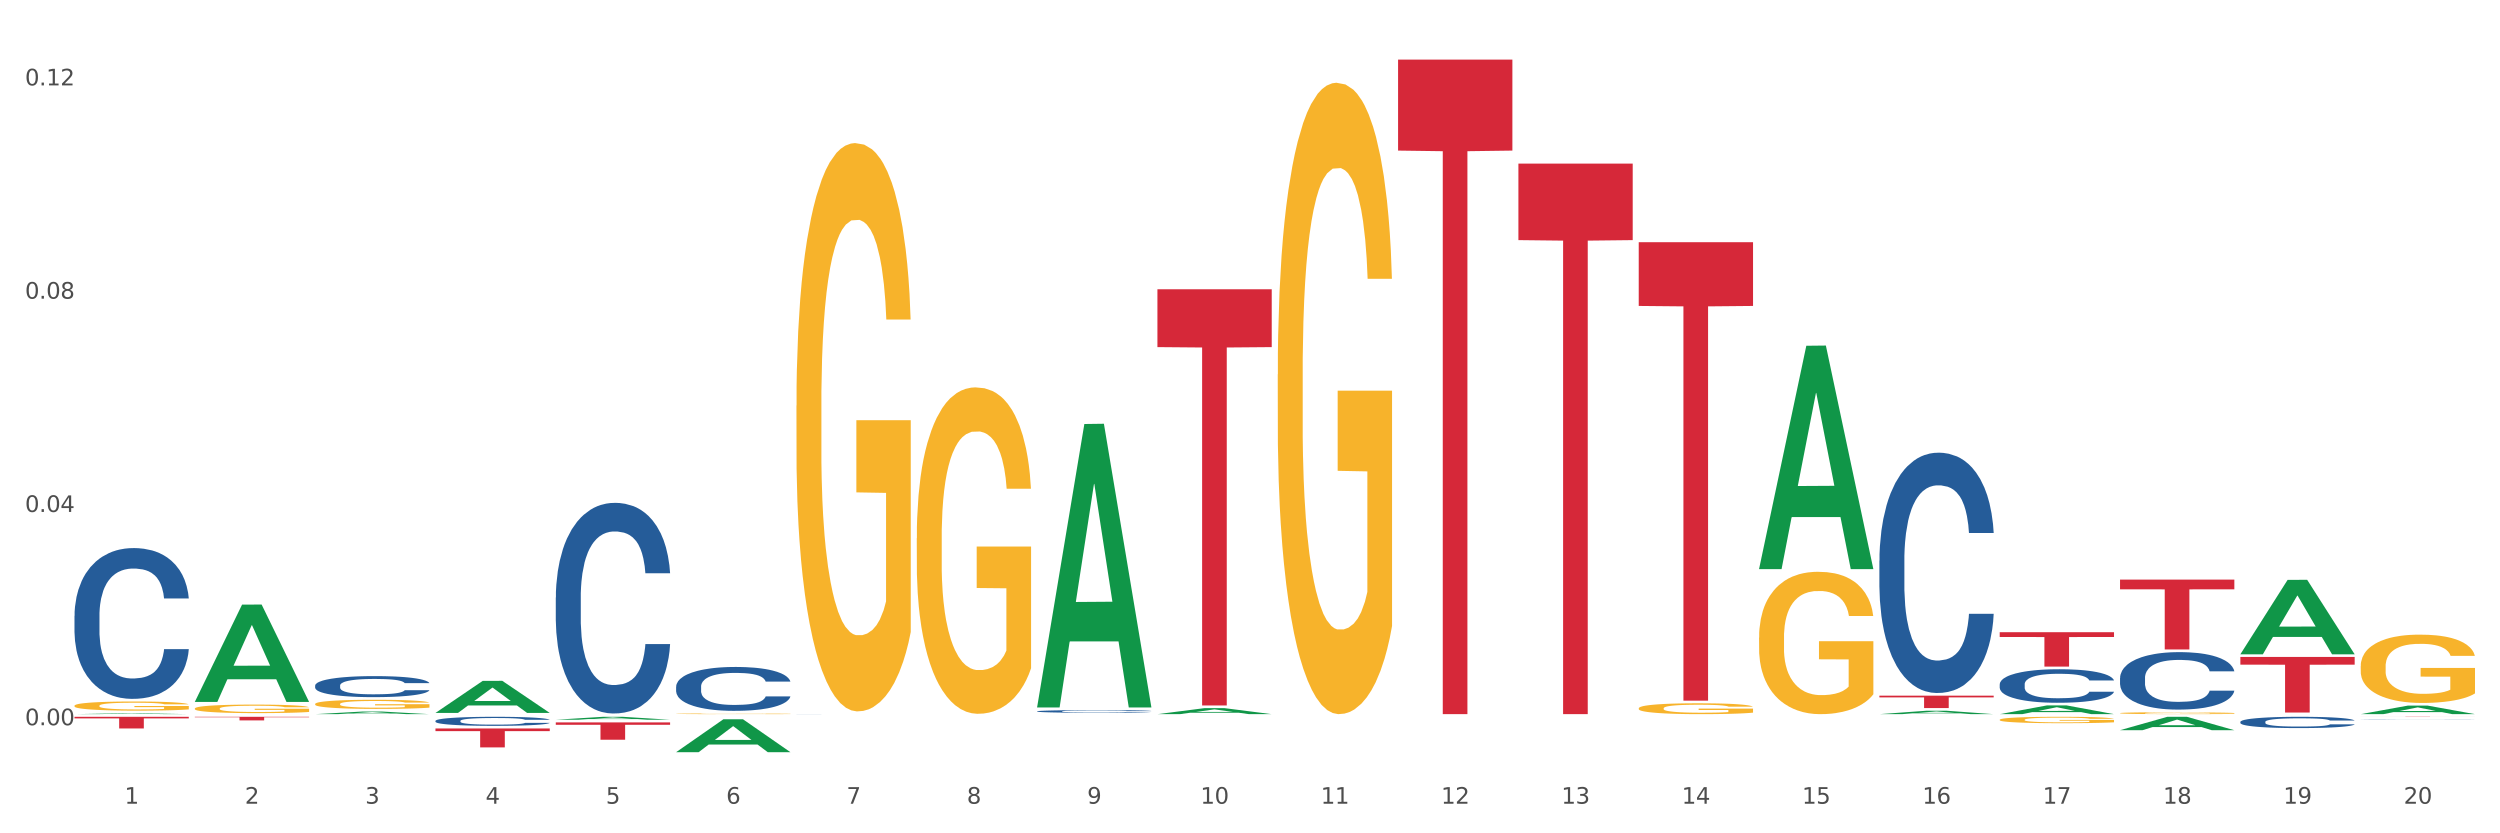<?xml version="1.0" encoding="utf-8" standalone="no"?>
<!DOCTYPE svg PUBLIC "-//W3C//DTD SVG 1.1//EN"
  "http://www.w3.org/Graphics/SVG/1.1/DTD/svg11.dtd">
<svg xmlns:xlink="http://www.w3.org/1999/xlink" width="1080pt" height="360pt" viewBox="0 0 1080 360" xmlns="http://www.w3.org/2000/svg" version="1.1">
 <rect x="0" y="0" width="1080" height="360" fill="#333333" stroke="none"/>
 <defs>
  <style type="text/css">*{stroke-linejoin: round; stroke-linecap: butt}</style>
 </defs>
 <g id="figure_1">
  <g id="patch_1">
   <path d="M 0 360 
L 1080 360 
L 1080 0 
L 0 0 
z
" style="fill: #ffffff; stroke: #ffffff; stroke-linejoin: miter"/>
  </g>
  <g id="axes_1">
   <g id="matplotlib.axis_1">
    <g id="xtick_1">
     <g id="text_1">
      <!-- 1 -->
      <g style="fill: #4d4d4d" transform="translate(53.812 347.204) scale(0.096 -0.096)">
       <defs>
        <path id="DejaVuSans-31" d="M 794 531 
L 1825 531 
L 1825 4091 
L 703 3866 
L 703 4441 
L 1819 4666 
L 2450 4666 
L 2450 531 
L 3481 531 
L 3481 0 
L 794 0 
L 794 531 
z
" transform="scale(0.016)"/>
       </defs>
       <use xlink:href="#DejaVuSans-31"/>
      </g>
     </g>
    </g>
    <g id="xtick_2">
     <g id="text_2">
      <!-- 2 -->
      <g style="fill: #4d4d4d" transform="translate(105.793 347.204) scale(0.096 -0.096)">
       <defs>
        <path id="DejaVuSans-32" d="M 1228 531 
L 3431 531 
L 3431 0 
L 469 0 
L 469 531 
Q 828 903 1448 1529 
Q 2069 2156 2228 2338 
Q 2531 2678 2651 2914 
Q 2772 3150 2772 3378 
Q 2772 3750 2511 3984 
Q 2250 4219 1831 4219 
Q 1534 4219 1204 4116 
Q 875 4013 500 3803 
L 500 4441 
Q 881 4594 1212 4672 
Q 1544 4750 1819 4750 
Q 2544 4750 2975 4387 
Q 3406 4025 3406 3419 
Q 3406 3131 3298 2873 
Q 3191 2616 2906 2266 
Q 2828 2175 2409 1742 
Q 1991 1309 1228 531 
z
" transform="scale(0.016)"/>
       </defs>
       <use xlink:href="#DejaVuSans-32"/>
      </g>
     </g>
    </g>
    <g id="xtick_3">
     <g id="text_3">
      <!-- 3 -->
      <g style="fill: #4d4d4d" transform="translate(157.774 347.204) scale(0.096 -0.096)">
       <defs>
        <path id="DejaVuSans-33" d="M 2597 2516 
Q 3050 2419 3304 2112 
Q 3559 1806 3559 1356 
Q 3559 666 3084 287 
Q 2609 -91 1734 -91 
Q 1441 -91 1130 -33 
Q 819 25 488 141 
L 488 750 
Q 750 597 1062 519 
Q 1375 441 1716 441 
Q 2309 441 2620 675 
Q 2931 909 2931 1356 
Q 2931 1769 2642 2001 
Q 2353 2234 1838 2234 
L 1294 2234 
L 1294 2753 
L 1863 2753 
Q 2328 2753 2575 2939 
Q 2822 3125 2822 3475 
Q 2822 3834 2567 4026 
Q 2313 4219 1838 4219 
Q 1578 4219 1281 4162 
Q 984 4106 628 3988 
L 628 4550 
Q 988 4650 1302 4700 
Q 1616 4750 1894 4750 
Q 2613 4750 3031 4423 
Q 3450 4097 3450 3541 
Q 3450 3153 3228 2886 
Q 3006 2619 2597 2516 
z
" transform="scale(0.016)"/>
       </defs>
       <use xlink:href="#DejaVuSans-33"/>
      </g>
     </g>
    </g>
    <g id="xtick_4">
     <g id="text_4">
      <!-- 4 -->
      <g style="fill: #4d4d4d" transform="translate(209.756 347.204) scale(0.096 -0.096)">
       <defs>
        <path id="DejaVuSans-34" d="M 2419 4116 
L 825 1625 
L 2419 1625 
L 2419 4116 
z
M 2253 4666 
L 3047 4666 
L 3047 1625 
L 3713 1625 
L 3713 1100 
L 3047 1100 
L 3047 0 
L 2419 0 
L 2419 1100 
L 313 1100 
L 313 1709 
L 2253 4666 
z
" transform="scale(0.016)"/>
       </defs>
       <use xlink:href="#DejaVuSans-34"/>
      </g>
     </g>
    </g>
    <g id="xtick_5">
     <g id="text_5">
      <!-- 5 -->
      <g style="fill: #4d4d4d" transform="translate(261.737 347.204) scale(0.096 -0.096)">
       <defs>
        <path id="DejaVuSans-35" d="M 691 4666 
L 3169 4666 
L 3169 4134 
L 1269 4134 
L 1269 2991 
Q 1406 3038 1543 3061 
Q 1681 3084 1819 3084 
Q 2600 3084 3056 2656 
Q 3513 2228 3513 1497 
Q 3513 744 3044 326 
Q 2575 -91 1722 -91 
Q 1428 -91 1123 -41 
Q 819 9 494 109 
L 494 744 
Q 775 591 1075 516 
Q 1375 441 1709 441 
Q 2250 441 2565 725 
Q 2881 1009 2881 1497 
Q 2881 1984 2565 2268 
Q 2250 2553 1709 2553 
Q 1456 2553 1204 2497 
Q 953 2441 691 2322 
L 691 4666 
z
" transform="scale(0.016)"/>
       </defs>
       <use xlink:href="#DejaVuSans-35"/>
      </g>
     </g>
    </g>
    <g id="xtick_6">
     <g id="text_6">
      <!-- 6 -->
      <g style="fill: #4d4d4d" transform="translate(313.718 347.204) scale(0.096 -0.096)">
       <defs>
        <path id="DejaVuSans-36" d="M 2113 2584 
Q 1688 2584 1439 2293 
Q 1191 2003 1191 1497 
Q 1191 994 1439 701 
Q 1688 409 2113 409 
Q 2538 409 2786 701 
Q 3034 994 3034 1497 
Q 3034 2003 2786 2293 
Q 2538 2584 2113 2584 
z
M 3366 4563 
L 3366 3988 
Q 3128 4100 2886 4159 
Q 2644 4219 2406 4219 
Q 1781 4219 1451 3797 
Q 1122 3375 1075 2522 
Q 1259 2794 1537 2939 
Q 1816 3084 2150 3084 
Q 2853 3084 3261 2657 
Q 3669 2231 3669 1497 
Q 3669 778 3244 343 
Q 2819 -91 2113 -91 
Q 1303 -91 875 529 
Q 447 1150 447 2328 
Q 447 3434 972 4092 
Q 1497 4750 2381 4750 
Q 2619 4750 2861 4703 
Q 3103 4656 3366 4563 
z
" transform="scale(0.016)"/>
       </defs>
       <use xlink:href="#DejaVuSans-36"/>
      </g>
     </g>
    </g>
    <g id="xtick_7">
     <g id="text_7">
      <!-- 7 -->
      <g style="fill: #4d4d4d" transform="translate(365.699 347.204) scale(0.096 -0.096)">
       <defs>
        <path id="DejaVuSans-37" d="M 525 4666 
L 3525 4666 
L 3525 4397 
L 1831 0 
L 1172 0 
L 2766 4134 
L 525 4134 
L 525 4666 
z
" transform="scale(0.016)"/>
       </defs>
       <use xlink:href="#DejaVuSans-37"/>
      </g>
     </g>
    </g>
    <g id="xtick_8">
     <g id="text_8">
      <!-- 8 -->
      <g style="fill: #4d4d4d" transform="translate(417.68 347.204) scale(0.096 -0.096)">
       <defs>
        <path id="DejaVuSans-38" d="M 2034 2216 
Q 1584 2216 1326 1975 
Q 1069 1734 1069 1313 
Q 1069 891 1326 650 
Q 1584 409 2034 409 
Q 2484 409 2743 651 
Q 3003 894 3003 1313 
Q 3003 1734 2745 1975 
Q 2488 2216 2034 2216 
z
M 1403 2484 
Q 997 2584 770 2862 
Q 544 3141 544 3541 
Q 544 4100 942 4425 
Q 1341 4750 2034 4750 
Q 2731 4750 3128 4425 
Q 3525 4100 3525 3541 
Q 3525 3141 3298 2862 
Q 3072 2584 2669 2484 
Q 3125 2378 3379 2068 
Q 3634 1759 3634 1313 
Q 3634 634 3220 271 
Q 2806 -91 2034 -91 
Q 1263 -91 848 271 
Q 434 634 434 1313 
Q 434 1759 690 2068 
Q 947 2378 1403 2484 
z
M 1172 3481 
Q 1172 3119 1398 2916 
Q 1625 2713 2034 2713 
Q 2441 2713 2670 2916 
Q 2900 3119 2900 3481 
Q 2900 3844 2670 4047 
Q 2441 4250 2034 4250 
Q 1625 4250 1398 4047 
Q 1172 3844 1172 3481 
z
" transform="scale(0.016)"/>
       </defs>
       <use xlink:href="#DejaVuSans-38"/>
      </g>
     </g>
    </g>
    <g id="xtick_9">
     <g id="text_9">
      <!-- 9 -->
      <g style="fill: #4d4d4d" transform="translate(469.662 347.204) scale(0.096 -0.096)">
       <defs>
        <path id="DejaVuSans-39" d="M 703 97 
L 703 672 
Q 941 559 1184 500 
Q 1428 441 1663 441 
Q 2288 441 2617 861 
Q 2947 1281 2994 2138 
Q 2813 1869 2534 1725 
Q 2256 1581 1919 1581 
Q 1219 1581 811 2004 
Q 403 2428 403 3163 
Q 403 3881 828 4315 
Q 1253 4750 1959 4750 
Q 2769 4750 3195 4129 
Q 3622 3509 3622 2328 
Q 3622 1225 3098 567 
Q 2575 -91 1691 -91 
Q 1453 -91 1209 -44 
Q 966 3 703 97 
z
M 1959 2075 
Q 2384 2075 2632 2365 
Q 2881 2656 2881 3163 
Q 2881 3666 2632 3958 
Q 2384 4250 1959 4250 
Q 1534 4250 1286 3958 
Q 1038 3666 1038 3163 
Q 1038 2656 1286 2365 
Q 1534 2075 1959 2075 
z
" transform="scale(0.016)"/>
       </defs>
       <use xlink:href="#DejaVuSans-39"/>
      </g>
     </g>
    </g>
    <g id="xtick_10">
     <g id="text_10">
      <!-- 10 -->
      <g style="fill: #4d4d4d" transform="translate(518.589 347.204) scale(0.096 -0.096)">
       <defs>
        <path id="DejaVuSans-30" d="M 2034 4250 
Q 1547 4250 1301 3770 
Q 1056 3291 1056 2328 
Q 1056 1369 1301 889 
Q 1547 409 2034 409 
Q 2525 409 2770 889 
Q 3016 1369 3016 2328 
Q 3016 3291 2770 3770 
Q 2525 4250 2034 4250 
z
M 2034 4750 
Q 2819 4750 3233 4129 
Q 3647 3509 3647 2328 
Q 3647 1150 3233 529 
Q 2819 -91 2034 -91 
Q 1250 -91 836 529 
Q 422 1150 422 2328 
Q 422 3509 836 4129 
Q 1250 4750 2034 4750 
z
" transform="scale(0.016)"/>
       </defs>
       <use xlink:href="#DejaVuSans-31"/>
       <use xlink:href="#DejaVuSans-30" transform="translate(63.623 0)"/>
      </g>
     </g>
    </g>
    <g id="xtick_11">
     <g id="text_11">
      <!-- 11 -->
      <g style="fill: #4d4d4d" transform="translate(570.57 347.204) scale(0.096 -0.096)">
       <use xlink:href="#DejaVuSans-31"/>
       <use xlink:href="#DejaVuSans-31" transform="translate(63.623 0)"/>
      </g>
     </g>
    </g>
    <g id="xtick_12">
     <g id="text_12">
      <!-- 12 -->
      <g style="fill: #4d4d4d" transform="translate(622.551 347.204) scale(0.096 -0.096)">
       <use xlink:href="#DejaVuSans-31"/>
       <use xlink:href="#DejaVuSans-32" transform="translate(63.623 0)"/>
      </g>
     </g>
    </g>
    <g id="xtick_13">
     <g id="text_13">
      <!-- 13 -->
      <g style="fill: #4d4d4d" transform="translate(674.533 347.204) scale(0.096 -0.096)">
       <use xlink:href="#DejaVuSans-31"/>
       <use xlink:href="#DejaVuSans-33" transform="translate(63.623 0)"/>
      </g>
     </g>
    </g>
    <g id="xtick_14">
     <g id="text_14">
      <!-- 14 -->
      <g style="fill: #4d4d4d" transform="translate(726.514 347.204) scale(0.096 -0.096)">
       <use xlink:href="#DejaVuSans-31"/>
       <use xlink:href="#DejaVuSans-34" transform="translate(63.623 0)"/>
      </g>
     </g>
    </g>
    <g id="xtick_15">
     <g id="text_15">
      <!-- 15 -->
      <g style="fill: #4d4d4d" transform="translate(778.495 347.204) scale(0.096 -0.096)">
       <use xlink:href="#DejaVuSans-31"/>
       <use xlink:href="#DejaVuSans-35" transform="translate(63.623 0)"/>
      </g>
     </g>
    </g>
    <g id="xtick_16">
     <g id="text_16">
      <!-- 16 -->
      <g style="fill: #4d4d4d" transform="translate(830.476 347.204) scale(0.096 -0.096)">
       <use xlink:href="#DejaVuSans-31"/>
       <use xlink:href="#DejaVuSans-36" transform="translate(63.623 0)"/>
      </g>
     </g>
    </g>
    <g id="xtick_17">
     <g id="text_17">
      <!-- 17 -->
      <g style="fill: #4d4d4d" transform="translate(882.457 347.204) scale(0.096 -0.096)">
       <use xlink:href="#DejaVuSans-31"/>
       <use xlink:href="#DejaVuSans-37" transform="translate(63.623 0)"/>
      </g>
     </g>
    </g>
    <g id="xtick_18">
     <g id="text_18">
      <!-- 18 -->
      <g style="fill: #4d4d4d" transform="translate(934.439 347.204) scale(0.096 -0.096)">
       <use xlink:href="#DejaVuSans-31"/>
       <use xlink:href="#DejaVuSans-38" transform="translate(63.623 0)"/>
      </g>
     </g>
    </g>
    <g id="xtick_19">
     <g id="text_19">
      <!-- 19 -->
      <g style="fill: #4d4d4d" transform="translate(986.42 347.204) scale(0.096 -0.096)">
       <use xlink:href="#DejaVuSans-31"/>
       <use xlink:href="#DejaVuSans-39" transform="translate(63.623 0)"/>
      </g>
     </g>
    </g>
    <g id="xtick_20">
     <g id="text_20">
      <!-- 20 -->
      <g style="fill: #4d4d4d" transform="translate(1038.401 347.204) scale(0.096 -0.096)">
       <use xlink:href="#DejaVuSans-32"/>
       <use xlink:href="#DejaVuSans-30" transform="translate(63.623 0)"/>
      </g>
     </g>
    </g>
    <g id="xtick_21"/>
    <g id="xtick_22"/>
    <g id="xtick_23"/>
    <g id="xtick_24"/>
    <g id="xtick_25"/>
    <g id="xtick_26"/>
    <g id="xtick_27"/>
    <g id="xtick_28"/>
    <g id="xtick_29"/>
    <g id="xtick_30"/>
    <g id="xtick_31"/>
    <g id="xtick_32"/>
    <g id="xtick_33"/>
    <g id="xtick_34"/>
    <g id="xtick_35"/>
    <g id="xtick_36"/>
    <g id="xtick_37"/>
    <g id="xtick_38"/>
    <g id="xtick_39"/>
   </g>
   <g id="matplotlib.axis_2">
    <g id="ytick_1">
     <g id="text_21">
      <!-- 0.00 -->
      <g style="fill: #4d4d4d" transform="translate(10.8 313.301) scale(0.096 -0.096)">
       <defs>
        <path id="DejaVuSans-2e" d="M 684 794 
L 1344 794 
L 1344 0 
L 684 0 
L 684 794 
z
" transform="scale(0.016)"/>
       </defs>
       <use xlink:href="#DejaVuSans-30"/>
       <use xlink:href="#DejaVuSans-2e" transform="translate(63.623 0)"/>
       <use xlink:href="#DejaVuSans-30" transform="translate(95.41 0)"/>
       <use xlink:href="#DejaVuSans-30" transform="translate(159.033 0)"/>
      </g>
     </g>
    </g>
    <g id="ytick_2">
     <g id="text_22">
      <!-- 0.04 -->
      <g style="fill: #4d4d4d" transform="translate(10.8 221.165) scale(0.096 -0.096)">
       <use xlink:href="#DejaVuSans-30"/>
       <use xlink:href="#DejaVuSans-2e" transform="translate(63.623 0)"/>
       <use xlink:href="#DejaVuSans-30" transform="translate(95.41 0)"/>
       <use xlink:href="#DejaVuSans-34" transform="translate(159.033 0)"/>
      </g>
     </g>
    </g>
    <g id="ytick_3">
     <g id="text_23">
      <!-- 0.08 -->
      <g style="fill: #4d4d4d" transform="translate(10.8 129.029) scale(0.096 -0.096)">
       <use xlink:href="#DejaVuSans-30"/>
       <use xlink:href="#DejaVuSans-2e" transform="translate(63.623 0)"/>
       <use xlink:href="#DejaVuSans-30" transform="translate(95.41 0)"/>
       <use xlink:href="#DejaVuSans-38" transform="translate(159.033 0)"/>
      </g>
     </g>
    </g>
    <g id="ytick_4">
     <g id="text_24">
      <!-- 0.12 -->
      <g style="fill: #4d4d4d" transform="translate(10.8 36.893) scale(0.096 -0.096)">
       <use xlink:href="#DejaVuSans-30"/>
       <use xlink:href="#DejaVuSans-2e" transform="translate(63.623 0)"/>
       <use xlink:href="#DejaVuSans-31" transform="translate(95.41 0)"/>
       <use xlink:href="#DejaVuSans-32" transform="translate(159.033 0)"/>
      </g>
     </g>
    </g>
    <g id="ytick_5"/>
    <g id="ytick_6"/>
    <g id="ytick_7"/>
   </g>
   <g id="PolyCollection_1">
    <path d="M 448.025 305.403 
L 448.076 305.288 
L 468.439 183.172 
L 476.89 183.057 
L 497.407 305.634 
L 487.632 305.634 
L 483.203 277.09 
L 462.177 277.09 
L 462.025 277.55 
L 457.748 305.634 
L 448.025 305.634 
L 448.025 305.403 
L 464.825 260.056 
L 480.556 259.941 
L 472.767 209.183 
L 472.665 208.953 
L 472.563 209.299 
L 464.774 259.941 
L 464.825 260.056 
L 448.025 305.403 
z
" clip-path="url(#pea09d00721)" style="fill: #109648"/>
    <path d="M 500.006 308.514 
L 500.057 308.511 
L 520.421 305.906 
L 528.871 305.903 
L 549.388 308.518 
L 539.613 308.518 
L 535.184 307.909 
L 514.159 307.909 
L 514.006 307.919 
L 509.73 308.518 
L 500.006 308.518 
L 500.006 308.514 
L 516.806 307.546 
L 532.537 307.544 
L 524.748 306.461 
L 524.646 306.456 
L 524.544 306.463 
L 516.755 307.544 
L 516.806 307.546 
L 500.006 308.514 
z
" clip-path="url(#pea09d00721)" style="fill: #109648"/>
    <path d="M 136.137 308.516 
L 136.188 308.515 
L 156.552 307.383 
L 165.003 307.382 
L 185.52 308.518 
L 175.745 308.518 
L 171.316 308.254 
L 150.29 308.254 
L 150.137 308.258 
L 145.861 308.518 
L 136.137 308.518 
L 136.137 308.516 
L 152.938 308.096 
L 168.669 308.095 
L 160.879 307.624 
L 160.778 307.622 
L 160.676 307.625 
L 152.887 308.095 
L 152.938 308.096 
L 136.137 308.516 
z
" clip-path="url(#pea09d00721)" style="fill: #109648"/>
    <path d="M 188.119 307.97 
L 188.17 307.957 
L 208.533 294.131 
L 216.984 294.117 
L 237.501 307.996 
L 227.726 307.996 
L 223.297 304.765 
L 202.271 304.765 
L 202.119 304.817 
L 197.842 307.996 
L 188.119 307.996 
L 188.119 307.97 
L 204.919 302.836 
L 220.65 302.823 
L 212.861 297.076 
L 212.759 297.05 
L 212.657 297.089 
L 204.868 302.823 
L 204.919 302.836 
L 188.119 307.97 
z
" clip-path="url(#pea09d00721)" style="fill: #109648"/>
    <path d="M 759.912 245.695 
L 759.963 245.604 
L 780.327 149.367 
L 788.777 149.276 
L 809.294 245.876 
L 799.519 245.876 
L 795.09 223.382 
L 774.065 223.382 
L 773.912 223.745 
L 769.636 245.876 
L 759.912 245.876 
L 759.912 245.695 
L 776.712 209.958 
L 792.443 209.867 
L 784.654 169.866 
L 784.552 169.685 
L 784.45 169.957 
L 776.661 209.867 
L 776.712 209.958 
L 759.912 245.695 
z
" clip-path="url(#pea09d00721)" style="fill: #109648"/>
    <path d="M 811.893 308.516 
L 811.944 308.514 
L 832.308 307.03 
L 840.759 307.029 
L 861.275 308.518 
L 851.501 308.518 
L 847.071 308.172 
L 826.046 308.172 
L 825.893 308.177 
L 821.617 308.518 
L 811.893 308.518 
L 811.893 308.516 
L 828.693 307.965 
L 844.424 307.963 
L 836.635 307.347 
L 836.533 307.344 
L 836.431 307.348 
L 828.642 307.963 
L 828.693 307.965 
L 811.893 308.516 
z
" clip-path="url(#pea09d00721)" style="fill: #109648"/>
    <path d="M 863.874 273.124 
L 913.256 273.124 
L 913.256 275.187 
L 893.831 275.201 
L 893.831 287.972 
L 883.182 287.972 
L 883.182 275.201 
L 863.874 275.187 
L 863.874 273.138 
L 863.874 273.124 
z
" clip-path="url(#pea09d00721)" style="fill: #d62839"/>
    <path d="M 811.893 300.518 
L 861.275 300.518 
L 861.275 301.265 
L 841.85 301.27 
L 841.85 305.893 
L 831.201 305.893 
L 831.201 301.27 
L 811.893 301.265 
L 811.893 300.523 
L 811.893 300.518 
z
" clip-path="url(#pea09d00721)" style="fill: #d62839"/>
    <path d="M 967.837 283.799 
L 1017.219 283.799 
L 1017.219 287.137 
L 997.794 287.159 
L 997.794 307.818 
L 987.145 307.818 
L 987.145 287.159 
L 967.837 287.137 
L 967.837 283.822 
L 967.837 283.799 
z
" clip-path="url(#pea09d00721)" style="fill: #d62839"/>
    <path d="M 915.855 250.385 
L 965.238 250.385 
L 965.238 254.581 
L 945.812 254.609 
L 945.812 280.583 
L 935.164 280.583 
L 935.164 254.609 
L 915.855 254.581 
L 915.855 250.413 
L 915.855 250.385 
z
" clip-path="url(#pea09d00721)" style="fill: #d62839"/>
    <path d="M 32.175 309.654 
L 81.557 309.654 
L 81.557 310.354 
L 62.132 310.359 
L 62.132 314.694 
L 51.483 314.694 
L 51.483 310.359 
L 32.175 310.354 
L 32.175 309.659 
L 32.175 309.654 
z
" clip-path="url(#pea09d00721)" style="fill: #d62839"/>
    <path d="M 292.081 324.923 
L 292.132 324.909 
L 312.496 310.723 
L 320.947 310.71 
L 341.463 324.95 
L 331.689 324.95 
L 327.259 321.634 
L 306.234 321.634 
L 306.081 321.687 
L 301.805 324.95 
L 292.081 324.95 
L 292.081 324.923 
L 308.881 319.655 
L 324.612 319.641 
L 316.823 313.745 
L 316.721 313.718 
L 316.619 313.758 
L 308.83 319.641 
L 308.881 319.655 
L 292.081 324.923 
z
" clip-path="url(#pea09d00721)" style="fill: #109648"/>
    <path d="M 240.1 310.925 
L 240.151 310.924 
L 260.514 309.655 
L 268.965 309.654 
L 289.482 310.928 
L 279.707 310.928 
L 275.278 310.631 
L 254.253 310.631 
L 254.1 310.636 
L 249.824 310.928 
L 240.1 310.928 
L 240.1 310.925 
L 256.9 310.454 
L 272.631 310.453 
L 264.842 309.925 
L 264.74 309.923 
L 264.638 309.927 
L 256.849 310.453 
L 256.9 310.454 
L 240.1 310.925 
z
" clip-path="url(#pea09d00721)" style="fill: #109648"/>
    <path d="M 1019.818 308.512 
L 1019.869 308.508 
L 1040.233 304.816 
L 1048.684 304.813 
L 1069.2 308.518 
L 1059.425 308.518 
L 1054.996 307.655 
L 1033.971 307.655 
L 1033.818 307.669 
L 1029.542 308.518 
L 1019.818 308.518 
L 1019.818 308.512 
L 1036.618 307.14 
L 1052.349 307.137 
L 1044.56 305.602 
L 1044.458 305.595 
L 1044.356 305.606 
L 1036.567 307.137 
L 1036.618 307.14 
L 1019.818 308.512 
z
" clip-path="url(#pea09d00721)" style="fill: #109648"/>
    <path d="M 967.837 282.603 
L 967.888 282.573 
L 988.251 250.506 
L 996.702 250.476 
L 1017.219 282.663 
L 1007.444 282.663 
L 1003.015 275.168 
L 981.989 275.168 
L 981.837 275.289 
L 977.56 282.663 
L 967.837 282.663 
L 967.837 282.603 
L 984.637 270.695 
L 1000.368 270.665 
L 992.579 257.337 
L 992.477 257.276 
L 992.375 257.367 
L 984.586 270.665 
L 984.637 270.695 
L 967.837 282.603 
z
" clip-path="url(#pea09d00721)" style="fill: #109648"/>
    <path d="M 1019.818 309.654 
L 1069.2 309.654 
L 1069.2 309.667 
L 1049.775 309.667 
L 1049.775 309.749 
L 1039.126 309.749 
L 1039.126 309.667 
L 1019.818 309.667 
L 1019.818 309.654 
L 1019.818 309.654 
z
" clip-path="url(#pea09d00721)" style="fill: #d62839"/>
    <path d="M 655.949 70.676 
L 705.332 70.676 
L 705.332 103.729 
L 685.906 103.952 
L 685.906 308.518 
L 675.258 308.518 
L 675.258 103.952 
L 655.949 103.729 
L 655.949 70.9 
L 655.949 70.676 
z
" clip-path="url(#pea09d00721)" style="fill: #d62839"/>
    <path d="M 84.156 309.654 
L 133.538 309.654 
L 133.538 309.869 
L 114.113 309.87 
L 114.113 311.201 
L 103.464 311.201 
L 103.464 309.87 
L 84.156 309.869 
L 84.156 309.655 
L 84.156 309.654 
z
" clip-path="url(#pea09d00721)" style="fill: #d62839"/>
    <path d="M 707.931 104.644 
L 757.313 104.644 
L 757.313 132.165 
L 737.888 132.351 
L 737.888 302.682 
L 727.239 302.682 
L 727.239 132.351 
L 707.931 132.165 
L 707.931 104.83 
L 707.931 104.644 
z
" clip-path="url(#pea09d00721)" style="fill: #d62839"/>
    <path d="M 551.987 161.791 
L 552.045 161.542 
L 552.045 152.574 
L 552.162 144.852 
L 552.745 126.168 
L 553.619 110.724 
L 554.261 102.503 
L 554.902 95.777 
L 555.66 89.051 
L 556.593 82.076 
L 558.284 71.862 
L 559.333 66.631 
L 560.616 61.15 
L 562.948 53.179 
L 564.639 48.695 
L 566.388 44.958 
L 569.245 40.474 
L 571.11 38.481 
L 573.093 36.986 
L 575.483 35.99 
L 577.29 35.741 
L 581.255 36.488 
L 584.636 38.73 
L 586.269 40.474 
L 588.368 43.463 
L 589.475 45.456 
L 591.283 49.442 
L 593.149 54.673 
L 594.431 59.157 
L 596.355 67.627 
L 597.813 76.097 
L 599.154 86.56 
L 599.853 93.784 
L 600.378 100.51 
L 600.844 108.232 
L 601.311 120.439 
L 590.816 120.439 
L 590.408 111.72 
L 589.767 103.499 
L 588.834 95.528 
L 588.018 90.545 
L 586.619 84.318 
L 585.336 80.332 
L 583.995 77.342 
L 582.363 74.851 
L 581.08 73.606 
L 579.273 72.609 
L 575.716 72.858 
L 573.326 74.851 
L 571.693 77.342 
L 570.644 79.585 
L 569.711 82.076 
L 568.662 85.563 
L 567.437 90.795 
L 566.563 95.528 
L 565.688 101.506 
L 564.988 107.485 
L 564.347 114.46 
L 563.822 121.934 
L 563.414 129.656 
L 563.064 139.122 
L 562.773 154.816 
L 562.773 188.945 
L 562.89 196.667 
L 563.181 206.881 
L 563.531 214.603 
L 564.114 223.82 
L 564.639 230.048 
L 565.63 239.016 
L 566.738 246.49 
L 567.612 251.223 
L 568.487 255.208 
L 570.002 260.689 
L 571.693 265.173 
L 573.151 267.913 
L 575.133 270.404 
L 576.474 271.401 
L 577.64 271.899 
L 580.497 271.899 
L 582.537 271.152 
L 584.811 269.408 
L 586.56 267.166 
L 588.018 264.426 
L 589.65 259.942 
L 590.7 255.707 
L 590.7 203.642 
L 577.873 203.393 
L 577.873 168.767 
L 601.369 168.767 
L 601.369 270.404 
L 600.378 275.636 
L 599.27 280.369 
L 598.104 284.604 
L 596.355 289.835 
L 594.256 294.817 
L 592.391 298.305 
L 590.408 301.294 
L 588.076 304.034 
L 585.044 306.526 
L 583.179 307.522 
L 580.847 308.269 
L 578.107 308.518 
L 575.716 308.02 
L 573.384 306.775 
L 570.935 304.533 
L 568.545 301.294 
L 566.738 298.056 
L 564.93 294.07 
L 563.006 288.839 
L 561.49 283.856 
L 560.324 279.372 
L 559.042 273.643 
L 557.642 266.169 
L 556.593 259.443 
L 555.66 252.468 
L 554.669 243.5 
L 553.969 235.778 
L 553.27 226.062 
L 552.862 218.838 
L 552.395 207.628 
L 552.045 191.934 
L 551.987 161.791 
z
" clip-path="url(#pea09d00721)" style="fill: #f7b32b"/>
    <path d="M 759.912 275.434 
L 759.97 275.378 
L 759.97 273.356 
L 760.087 271.615 
L 760.67 267.402 
L 761.544 263.919 
L 762.186 262.066 
L 762.827 260.549 
L 763.585 259.032 
L 764.518 257.46 
L 766.209 255.157 
L 767.258 253.977 
L 768.541 252.741 
L 770.873 250.944 
L 772.563 249.933 
L 774.313 249.09 
L 777.169 248.079 
L 779.035 247.63 
L 781.017 247.293 
L 783.408 247.068 
L 785.215 247.012 
L 789.18 247.181 
L 792.561 247.686 
L 794.194 248.079 
L 796.293 248.753 
L 797.4 249.203 
L 799.208 250.101 
L 801.073 251.281 
L 802.356 252.292 
L 804.28 254.202 
L 805.738 256.112 
L 807.078 258.471 
L 807.778 260.1 
L 808.303 261.616 
L 808.769 263.358 
L 809.236 266.11 
L 798.741 266.11 
L 798.333 264.144 
L 797.692 262.29 
L 796.759 260.493 
L 795.943 259.37 
L 794.543 257.965 
L 793.261 257.067 
L 791.92 256.392 
L 790.287 255.831 
L 789.005 255.55 
L 787.197 255.325 
L 783.641 255.381 
L 781.251 255.831 
L 779.618 256.392 
L 778.569 256.898 
L 777.636 257.46 
L 776.586 258.246 
L 775.362 259.426 
L 774.487 260.493 
L 773.613 261.841 
L 772.913 263.189 
L 772.272 264.762 
L 771.747 266.447 
L 771.339 268.188 
L 770.989 270.323 
L 770.698 273.861 
L 770.698 281.557 
L 770.814 283.298 
L 771.106 285.601 
L 771.456 287.342 
L 772.039 289.421 
L 772.563 290.825 
L 773.555 292.847 
L 774.662 294.532 
L 775.537 295.599 
L 776.411 296.498 
L 777.927 297.734 
L 779.618 298.745 
L 781.076 299.363 
L 783.058 299.924 
L 784.399 300.149 
L 785.565 300.261 
L 788.422 300.261 
L 790.462 300.093 
L 792.736 299.7 
L 794.485 299.194 
L 795.943 298.576 
L 797.575 297.565 
L 798.625 296.61 
L 798.625 284.871 
L 785.798 284.815 
L 785.798 277.007 
L 809.294 277.007 
L 809.294 299.924 
L 808.303 301.104 
L 807.195 302.171 
L 806.029 303.126 
L 804.28 304.306 
L 802.181 305.429 
L 800.315 306.215 
L 798.333 306.89 
L 796.001 307.507 
L 792.969 308.069 
L 791.104 308.294 
L 788.772 308.462 
L 786.031 308.518 
L 783.641 308.406 
L 781.309 308.125 
L 778.86 307.62 
L 776.47 306.89 
L 774.662 306.159 
L 772.855 305.261 
L 770.931 304.081 
L 769.415 302.958 
L 768.249 301.947 
L 766.966 300.655 
L 765.567 298.97 
L 764.518 297.453 
L 763.585 295.88 
L 762.594 293.858 
L 761.894 292.117 
L 761.194 289.926 
L 760.786 288.297 
L 760.32 285.77 
L 759.97 282.231 
L 759.912 275.434 
z
" clip-path="url(#pea09d00721)" style="fill: #f7b32b"/>
    <path d="M 863.874 310.933 
L 863.933 310.93 
L 863.933 310.839 
L 864.049 310.761 
L 864.632 310.571 
L 865.507 310.415 
L 866.148 310.331 
L 866.789 310.263 
L 867.547 310.195 
L 868.48 310.124 
L 870.171 310.021 
L 871.22 309.967 
L 872.503 309.912 
L 874.835 309.831 
L 876.526 309.785 
L 878.275 309.748 
L 881.132 309.702 
L 882.997 309.682 
L 884.98 309.667 
L 887.37 309.657 
L 889.177 309.654 
L 893.142 309.662 
L 896.524 309.684 
L 898.156 309.702 
L 900.255 309.732 
L 901.363 309.753 
L 903.17 309.793 
L 905.036 309.846 
L 906.318 309.892 
L 908.242 309.978 
L 909.7 310.063 
L 911.041 310.17 
L 911.741 310.243 
L 912.265 310.311 
L 912.732 310.389 
L 913.198 310.513 
L 902.704 310.513 
L 902.296 310.425 
L 901.654 310.341 
L 900.721 310.261 
L 899.905 310.21 
L 898.506 310.147 
L 897.223 310.106 
L 895.882 310.076 
L 894.25 310.051 
L 892.967 310.038 
L 891.16 310.028 
L 887.603 310.031 
L 885.213 310.051 
L 883.58 310.076 
L 882.531 310.099 
L 881.598 310.124 
L 880.549 310.16 
L 879.324 310.213 
L 878.45 310.261 
L 877.575 310.321 
L 876.876 310.382 
L 876.234 310.453 
L 875.71 310.529 
L 875.302 310.607 
L 874.952 310.703 
L 874.66 310.862 
L 874.66 311.208 
L 874.777 311.287 
L 875.068 311.39 
L 875.418 311.469 
L 876.001 311.562 
L 876.526 311.625 
L 877.517 311.716 
L 878.625 311.792 
L 879.499 311.84 
L 880.374 311.881 
L 881.89 311.936 
L 883.58 311.982 
L 885.038 312.01 
L 887.02 312.035 
L 888.361 312.045 
L 889.527 312.05 
L 892.384 312.05 
L 894.425 312.042 
L 896.699 312.025 
L 898.448 312.002 
L 899.905 311.974 
L 901.538 311.929 
L 902.587 311.886 
L 902.587 311.357 
L 889.761 311.355 
L 889.761 311.004 
L 913.256 311.004 
L 913.256 312.035 
L 912.265 312.088 
L 911.158 312.136 
L 909.991 312.179 
L 908.242 312.232 
L 906.143 312.282 
L 904.278 312.318 
L 902.296 312.348 
L 899.963 312.376 
L 896.932 312.401 
L 895.066 312.411 
L 892.734 312.419 
L 889.994 312.421 
L 887.603 312.416 
L 885.271 312.404 
L 882.823 312.381 
L 880.432 312.348 
L 878.625 312.315 
L 876.817 312.275 
L 874.893 312.222 
L 873.378 312.171 
L 872.211 312.126 
L 870.929 312.068 
L 869.53 311.992 
L 868.48 311.924 
L 867.547 311.853 
L 866.556 311.762 
L 865.857 311.684 
L 865.157 311.585 
L 864.749 311.512 
L 864.282 311.398 
L 863.933 311.239 
L 863.874 310.933 
z
" clip-path="url(#pea09d00721)" style="fill: #f7b32b"/>
    <path d="M 344.062 308.489 
L 344.121 308.489 
L 344.121 308.488 
L 344.296 308.486 
L 344.938 308.483 
L 345.755 308.48 
L 347.156 308.477 
L 347.915 308.476 
L 348.907 308.474 
L 350.95 308.472 
L 353.285 308.47 
L 354.919 308.469 
L 356.145 308.468 
L 358.889 308.467 
L 360.465 308.467 
L 362.099 308.466 
L 363.5 308.466 
L 365.835 308.466 
L 367.703 308.465 
L 369.862 308.465 
L 371.672 308.465 
L 374.065 308.466 
L 377.567 308.466 
L 378.91 308.467 
L 380.719 308.467 
L 382.587 308.468 
L 384.105 308.469 
L 385.856 308.47 
L 387.666 308.471 
L 389.417 308.473 
L 390.643 308.475 
L 391.635 308.477 
L 392.51 308.479 
L 393.153 308.481 
L 393.444 308.483 
L 382.762 308.483 
L 382.471 308.481 
L 381.887 308.479 
L 381.303 308.478 
L 380.661 308.477 
L 379.669 308.476 
L 378.793 308.475 
L 377.334 308.474 
L 375.991 308.474 
L 374.882 308.473 
L 373.54 308.473 
L 370.68 308.473 
L 368.637 308.473 
L 367.352 308.473 
L 365.776 308.473 
L 364.434 308.473 
L 362.858 308.474 
L 361.632 308.475 
L 360.406 308.475 
L 359.706 308.476 
L 358.655 308.477 
L 357.955 308.478 
L 357.021 308.479 
L 356.495 308.48 
L 355.561 308.483 
L 355.153 308.485 
L 354.978 308.487 
L 354.861 308.488 
L 354.861 308.496 
L 355.211 308.499 
L 355.503 308.501 
L 355.97 308.502 
L 356.846 308.504 
L 358.13 308.506 
L 359.472 308.508 
L 360.581 308.509 
L 361.632 308.51 
L 362.683 308.51 
L 363.967 308.511 
L 365.018 308.511 
L 366.594 308.511 
L 368.461 308.511 
L 369.921 308.511 
L 372.898 308.511 
L 374.24 308.511 
L 375.524 308.51 
L 376.925 308.51 
L 378.034 308.509 
L 378.676 308.509 
L 379.727 308.508 
L 380.544 308.507 
L 381.245 308.506 
L 381.712 308.505 
L 382.237 308.503 
L 382.646 308.502 
L 382.762 308.501 
L 393.444 308.501 
L 393.211 308.503 
L 392.802 308.504 
L 391.985 308.507 
L 391.343 308.508 
L 390.351 308.51 
L 389.3 308.511 
L 387.841 308.512 
L 386.498 308.514 
L 385.097 308.515 
L 383.58 308.515 
L 380.836 308.517 
L 379.844 308.517 
L 377.742 308.518 
L 376.108 308.518 
L 373.715 308.518 
L 371.263 308.518 
L 368.695 308.518 
L 366.418 308.518 
L 363.908 308.518 
L 362.332 308.518 
L 360.581 308.517 
L 358.538 308.517 
L 356.612 308.516 
L 354.803 308.515 
L 353.11 308.514 
L 351.534 308.513 
L 349.491 308.51 
L 347.973 308.508 
L 346.864 308.506 
L 346.105 308.505 
L 345.346 308.503 
L 344.938 308.501 
L 344.296 308.498 
L 344.062 308.495 
L 344.062 308.489 
z
" clip-path="url(#pea09d00721)" style="fill: #255c99"/>
    <path d="M 292.081 296.645 
L 292.139 296.628 
L 292.139 296.143 
L 292.315 295.485 
L 292.957 294.273 
L 293.774 293.355 
L 295.175 292.281 
L 295.934 291.831 
L 296.926 291.329 
L 298.969 290.515 
L 301.304 289.822 
L 302.938 289.442 
L 304.164 289.199 
L 306.907 288.766 
L 308.483 288.576 
L 310.118 288.42 
L 311.519 288.316 
L 313.854 288.195 
L 315.721 288.143 
L 317.881 288.126 
L 319.691 288.143 
L 322.084 288.212 
L 325.586 288.42 
L 326.929 288.541 
L 328.738 288.749 
L 330.606 289.026 
L 332.124 289.303 
L 333.875 289.701 
L 335.684 290.221 
L 337.436 290.879 
L 338.661 291.485 
L 339.654 292.125 
L 340.529 292.905 
L 341.171 293.753 
L 341.463 294.463 
L 330.781 294.463 
L 330.489 293.822 
L 329.906 293.13 
L 329.322 292.662 
L 328.68 292.281 
L 327.688 291.848 
L 326.812 291.571 
L 325.353 291.242 
L 324.01 291.035 
L 322.901 290.913 
L 321.559 290.809 
L 318.698 290.706 
L 316.655 290.706 
L 315.371 290.74 
L 313.795 290.827 
L 312.453 290.948 
L 310.877 291.156 
L 309.651 291.381 
L 308.425 291.675 
L 307.725 291.883 
L 306.674 292.264 
L 305.973 292.576 
L 305.039 293.112 
L 304.514 293.493 
L 303.58 294.48 
L 303.172 295.208 
L 302.996 295.71 
L 302.88 296.264 
L 302.88 298.965 
L 303.23 300.177 
L 303.522 300.697 
L 303.989 301.285 
L 304.864 302.047 
L 306.149 302.792 
L 307.491 303.329 
L 308.6 303.658 
L 309.651 303.9 
L 310.701 304.091 
L 311.986 304.264 
L 313.036 304.368 
L 314.612 304.472 
L 316.48 304.524 
L 317.94 304.524 
L 320.916 304.437 
L 322.259 304.35 
L 323.543 304.229 
L 324.944 304.039 
L 326.053 303.831 
L 326.695 303.675 
L 327.746 303.346 
L 328.563 303 
L 329.264 302.601 
L 329.731 302.255 
L 330.256 301.736 
L 330.664 301.147 
L 330.781 300.835 
L 341.463 300.835 
L 341.23 301.459 
L 340.821 302.065 
L 340.004 302.879 
L 339.362 303.346 
L 338.369 303.917 
L 337.319 304.402 
L 335.86 304.939 
L 334.517 305.337 
L 333.116 305.684 
L 331.598 305.995 
L 328.855 306.428 
L 327.863 306.549 
L 325.761 306.757 
L 324.127 306.878 
L 321.734 307 
L 319.282 307.069 
L 316.714 307.086 
L 314.437 307.052 
L 311.927 306.948 
L 310.351 306.844 
L 308.6 306.688 
L 306.557 306.446 
L 304.631 306.151 
L 302.821 305.805 
L 301.129 305.407 
L 299.553 304.956 
L 297.51 304.212 
L 295.992 303.485 
L 294.883 302.809 
L 294.124 302.238 
L 293.365 301.511 
L 292.957 301.008 
L 292.315 299.796 
L 292.081 298.671 
L 292.081 296.645 
z
" clip-path="url(#pea09d00721)" style="fill: #255c99"/>
    <path d="M 500.006 124.963 
L 549.388 124.963 
L 549.388 149.95 
L 529.963 150.119 
L 529.963 304.768 
L 519.314 304.768 
L 519.314 150.119 
L 500.006 149.95 
L 500.006 125.132 
L 500.006 124.963 
z
" clip-path="url(#pea09d00721)" style="fill: #d62839"/>
    <path d="M 603.968 25.759 
L 653.35 25.759 
L 653.35 65.054 
L 633.925 65.319 
L 633.925 308.518 
L 623.276 308.518 
L 623.276 65.319 
L 603.968 65.054 
L 603.968 26.025 
L 603.968 25.759 
z
" clip-path="url(#pea09d00721)" style="fill: #d62839"/>
    <path d="M 32.175 304.879 
L 32.233 304.876 
L 32.233 304.746 
L 32.35 304.634 
L 32.933 304.363 
L 33.807 304.138 
L 34.449 304.019 
L 35.09 303.922 
L 35.848 303.824 
L 36.781 303.723 
L 38.472 303.575 
L 39.521 303.499 
L 40.804 303.419 
L 43.136 303.304 
L 44.827 303.239 
L 46.576 303.184 
L 49.433 303.119 
L 51.298 303.09 
L 53.28 303.069 
L 55.671 303.054 
L 57.478 303.051 
L 61.443 303.062 
L 64.824 303.094 
L 66.457 303.119 
L 68.556 303.163 
L 69.663 303.192 
L 71.471 303.249 
L 73.337 303.325 
L 74.619 303.39 
L 76.543 303.513 
L 78.001 303.636 
L 79.342 303.788 
L 80.041 303.893 
L 80.566 303.99 
L 81.032 304.102 
L 81.499 304.279 
L 71.004 304.279 
L 70.596 304.153 
L 69.955 304.034 
L 69.022 303.918 
L 68.206 303.846 
L 66.807 303.755 
L 65.524 303.698 
L 64.183 303.654 
L 62.551 303.618 
L 61.268 303.6 
L 59.461 303.586 
L 55.904 303.589 
L 53.514 303.618 
L 51.881 303.654 
L 50.832 303.687 
L 49.899 303.723 
L 48.849 303.773 
L 47.625 303.849 
L 46.751 303.918 
L 45.876 304.005 
L 45.176 304.091 
L 44.535 304.193 
L 44.01 304.301 
L 43.602 304.413 
L 43.252 304.55 
L 42.961 304.778 
L 42.961 305.273 
L 43.078 305.385 
L 43.369 305.533 
L 43.719 305.645 
L 44.302 305.779 
L 44.827 305.869 
L 45.818 306 
L 46.926 306.108 
L 47.8 306.177 
L 48.675 306.234 
L 50.19 306.314 
L 51.881 306.379 
L 53.339 306.419 
L 55.321 306.455 
L 56.662 306.469 
L 57.828 306.477 
L 60.685 306.477 
L 62.725 306.466 
L 64.999 306.44 
L 66.748 306.408 
L 68.206 306.368 
L 69.838 306.303 
L 70.888 306.242 
L 70.888 305.486 
L 58.061 305.483 
L 58.061 304.98 
L 81.557 304.98 
L 81.557 306.455 
L 80.566 306.531 
L 79.458 306.599 
L 78.292 306.661 
L 76.543 306.737 
L 74.444 306.809 
L 72.579 306.86 
L 70.596 306.903 
L 68.264 306.943 
L 65.232 306.979 
L 63.367 306.993 
L 61.035 307.004 
L 58.294 307.008 
L 55.904 307.001 
L 53.572 306.983 
L 51.123 306.95 
L 48.733 306.903 
L 46.926 306.856 
L 45.118 306.798 
L 43.194 306.722 
L 41.678 306.65 
L 40.512 306.585 
L 39.23 306.502 
L 37.83 306.393 
L 36.781 306.296 
L 35.848 306.195 
L 34.857 306.065 
L 34.157 305.953 
L 33.458 305.812 
L 33.05 305.707 
L 32.583 305.544 
L 32.233 305.317 
L 32.175 304.879 
z
" clip-path="url(#pea09d00721)" style="fill: #f7b32b"/>
    <path d="M 84.156 306.089 
L 84.215 306.086 
L 84.215 305.965 
L 84.331 305.86 
L 84.914 305.608 
L 85.789 305.399 
L 86.43 305.288 
L 87.071 305.197 
L 87.829 305.106 
L 88.762 305.011 
L 90.453 304.873 
L 91.502 304.803 
L 92.785 304.728 
L 95.117 304.621 
L 96.808 304.56 
L 98.557 304.51 
L 101.414 304.449 
L 103.279 304.422 
L 105.262 304.402 
L 107.652 304.388 
L 109.459 304.385 
L 113.424 304.395 
L 116.806 304.425 
L 118.438 304.449 
L 120.537 304.489 
L 121.645 304.516 
L 123.452 304.57 
L 125.318 304.641 
L 126.6 304.702 
L 128.524 304.816 
L 129.982 304.931 
L 131.323 305.072 
L 132.022 305.17 
L 132.547 305.261 
L 133.014 305.365 
L 133.48 305.53 
L 122.986 305.53 
L 122.577 305.412 
L 121.936 305.301 
L 121.003 305.193 
L 120.187 305.126 
L 118.788 305.042 
L 117.505 304.988 
L 116.164 304.947 
L 114.532 304.914 
L 113.249 304.897 
L 111.442 304.883 
L 107.885 304.887 
L 105.495 304.914 
L 103.862 304.947 
L 102.813 304.978 
L 101.88 305.011 
L 100.831 305.059 
L 99.606 305.129 
L 98.732 305.193 
L 97.857 305.274 
L 97.158 305.355 
L 96.516 305.449 
L 95.992 305.55 
L 95.583 305.655 
L 95.234 305.783 
L 94.942 305.995 
L 94.942 306.457 
L 95.059 306.561 
L 95.35 306.699 
L 95.7 306.804 
L 96.283 306.928 
L 96.808 307.012 
L 97.799 307.134 
L 98.907 307.235 
L 99.781 307.299 
L 100.656 307.353 
L 102.172 307.427 
L 103.862 307.487 
L 105.32 307.524 
L 107.302 307.558 
L 108.643 307.572 
L 109.809 307.578 
L 112.666 307.578 
L 114.707 307.568 
L 116.98 307.545 
L 118.73 307.514 
L 120.187 307.477 
L 121.82 307.417 
L 122.869 307.359 
L 122.869 306.655 
L 110.042 306.652 
L 110.042 306.184 
L 133.538 306.184 
L 133.538 307.558 
L 132.547 307.629 
L 131.439 307.693 
L 130.273 307.75 
L 128.524 307.821 
L 126.425 307.888 
L 124.56 307.935 
L 122.577 307.976 
L 120.245 308.013 
L 117.214 308.047 
L 115.348 308.06 
L 113.016 308.07 
L 110.276 308.074 
L 107.885 308.067 
L 105.553 308.05 
L 103.104 308.02 
L 100.714 307.976 
L 98.907 307.932 
L 97.099 307.878 
L 95.175 307.807 
L 93.659 307.74 
L 92.493 307.679 
L 91.211 307.602 
L 89.812 307.501 
L 88.762 307.41 
L 87.829 307.316 
L 86.838 307.194 
L 86.138 307.09 
L 85.439 306.959 
L 85.031 306.861 
L 84.564 306.709 
L 84.215 306.497 
L 84.156 306.089 
z
" clip-path="url(#pea09d00721)" style="fill: #f7b32b"/>
    <path d="M 136.137 304.125 
L 136.196 304.121 
L 136.196 303.992 
L 136.312 303.88 
L 136.895 303.61 
L 137.77 303.387 
L 138.411 303.268 
L 139.053 303.171 
L 139.81 303.073 
L 140.743 302.973 
L 142.434 302.825 
L 143.484 302.749 
L 144.766 302.67 
L 147.098 302.555 
L 148.789 302.49 
L 150.538 302.436 
L 153.395 302.371 
L 155.261 302.342 
L 157.243 302.321 
L 159.633 302.306 
L 161.441 302.303 
L 165.405 302.314 
L 168.787 302.346 
L 170.419 302.371 
L 172.518 302.414 
L 173.626 302.443 
L 175.433 302.501 
L 177.299 302.576 
L 178.582 302.641 
L 180.506 302.764 
L 181.963 302.886 
L 183.304 303.037 
L 184.004 303.142 
L 184.528 303.239 
L 184.995 303.351 
L 185.461 303.527 
L 174.967 303.527 
L 174.559 303.401 
L 173.917 303.282 
L 172.985 303.167 
L 172.168 303.095 
L 170.769 303.005 
L 169.486 302.947 
L 168.145 302.904 
L 166.513 302.868 
L 165.23 302.85 
L 163.423 302.836 
L 159.866 302.839 
L 157.476 302.868 
L 155.844 302.904 
L 154.794 302.937 
L 153.861 302.973 
L 152.812 303.023 
L 151.588 303.099 
L 150.713 303.167 
L 149.838 303.253 
L 149.139 303.34 
L 148.498 303.441 
L 147.973 303.549 
L 147.565 303.66 
L 147.215 303.797 
L 146.923 304.024 
L 146.923 304.517 
L 147.04 304.629 
L 147.331 304.777 
L 147.681 304.888 
L 148.264 305.022 
L 148.789 305.112 
L 149.78 305.241 
L 150.888 305.349 
L 151.762 305.418 
L 152.637 305.475 
L 154.153 305.555 
L 155.844 305.619 
L 157.301 305.659 
L 159.283 305.695 
L 160.624 305.709 
L 161.79 305.717 
L 164.647 305.717 
L 166.688 305.706 
L 168.962 305.681 
L 170.711 305.648 
L 172.168 305.609 
L 173.801 305.544 
L 174.85 305.483 
L 174.85 304.73 
L 162.024 304.726 
L 162.024 304.226 
L 185.52 304.226 
L 185.52 305.695 
L 184.528 305.771 
L 183.421 305.839 
L 182.255 305.9 
L 180.506 305.976 
L 178.407 306.048 
L 176.541 306.098 
L 174.559 306.142 
L 172.227 306.181 
L 169.195 306.217 
L 167.329 306.232 
L 164.997 306.242 
L 162.257 306.246 
L 159.866 306.239 
L 157.534 306.221 
L 155.086 306.188 
L 152.695 306.142 
L 150.888 306.095 
L 149.081 306.037 
L 147.157 305.961 
L 145.641 305.889 
L 144.475 305.825 
L 143.192 305.742 
L 141.793 305.634 
L 140.743 305.537 
L 139.81 305.436 
L 138.819 305.306 
L 138.12 305.194 
L 137.42 305.054 
L 137.012 304.95 
L 136.546 304.788 
L 136.196 304.561 
L 136.137 304.125 
z
" clip-path="url(#pea09d00721)" style="fill: #f7b32b"/>
    <path d="M 292.081 308.359 
L 292.139 308.359 
L 292.139 308.349 
L 292.256 308.34 
L 292.839 308.32 
L 293.713 308.303 
L 294.355 308.294 
L 294.996 308.287 
L 295.754 308.28 
L 296.687 308.272 
L 298.378 308.261 
L 299.427 308.255 
L 300.71 308.249 
L 303.042 308.241 
L 304.733 308.236 
L 306.482 308.232 
L 309.339 308.227 
L 311.204 308.225 
L 313.186 308.223 
L 315.577 308.222 
L 317.384 308.222 
L 321.349 308.223 
L 324.73 308.225 
L 326.363 308.227 
L 328.462 308.23 
L 329.569 308.232 
L 331.377 308.237 
L 333.243 308.242 
L 334.525 308.247 
L 336.449 308.256 
L 337.907 308.266 
L 339.248 308.277 
L 339.947 308.285 
L 340.472 308.292 
L 340.938 308.301 
L 341.405 308.314 
L 330.91 308.314 
L 330.502 308.304 
L 329.861 308.296 
L 328.928 308.287 
L 328.112 308.281 
L 326.713 308.275 
L 325.43 308.27 
L 324.089 308.267 
L 322.457 308.264 
L 321.174 308.263 
L 319.367 308.262 
L 315.81 308.262 
L 313.42 308.264 
L 311.787 308.267 
L 310.738 308.269 
L 309.805 308.272 
L 308.756 308.276 
L 307.531 308.282 
L 306.657 308.287 
L 305.782 308.293 
L 305.082 308.3 
L 304.441 308.307 
L 303.916 308.316 
L 303.508 308.324 
L 303.158 308.334 
L 302.867 308.351 
L 302.867 308.388 
L 302.984 308.397 
L 303.275 308.408 
L 303.625 308.416 
L 304.208 308.426 
L 304.733 308.433 
L 305.724 308.443 
L 306.832 308.451 
L 307.706 308.456 
L 308.581 308.46 
L 310.096 308.466 
L 311.787 308.471 
L 313.245 308.474 
L 315.227 308.477 
L 316.568 308.478 
L 317.734 308.479 
L 320.591 308.479 
L 322.631 308.478 
L 324.905 308.476 
L 326.654 308.473 
L 328.112 308.471 
L 329.744 308.466 
L 330.794 308.461 
L 330.794 308.404 
L 317.967 308.404 
L 317.967 308.366 
L 341.463 308.366 
L 341.463 308.477 
L 340.472 308.483 
L 339.364 308.488 
L 338.198 308.492 
L 336.449 308.498 
L 334.35 308.504 
L 332.485 308.507 
L 330.502 308.511 
L 328.17 308.514 
L 325.138 308.516 
L 323.273 308.517 
L 320.941 308.518 
L 318.2 308.518 
L 315.81 308.518 
L 313.478 308.517 
L 311.029 308.514 
L 308.639 308.511 
L 306.832 308.507 
L 305.024 308.503 
L 303.1 308.497 
L 301.584 308.492 
L 300.418 308.487 
L 299.136 308.481 
L 297.736 308.472 
L 296.687 308.465 
L 295.754 308.458 
L 294.763 308.448 
L 294.063 308.439 
L 293.364 308.429 
L 292.956 308.421 
L 292.489 308.409 
L 292.139 308.392 
L 292.081 308.359 
z
" clip-path="url(#pea09d00721)" style="fill: #f7b32b"/>
    <path d="M 188.119 314.704 
L 237.501 314.704 
L 237.501 315.84 
L 218.076 315.847 
L 218.076 322.876 
L 207.427 322.876 
L 207.427 315.847 
L 188.119 315.84 
L 188.119 314.712 
L 188.119 314.704 
z
" clip-path="url(#pea09d00721)" style="fill: #d62839"/>
    <path d="M 240.1 312.063 
L 289.482 312.063 
L 289.482 313.107 
L 270.057 313.114 
L 270.057 319.576 
L 259.408 319.576 
L 259.408 313.114 
L 240.1 313.107 
L 240.1 312.07 
L 240.1 312.063 
z
" clip-path="url(#pea09d00721)" style="fill: #d62839"/>
    <path d="M 396.043 232.508 
L 396.102 232.38 
L 396.102 227.743 
L 396.218 223.751 
L 396.801 214.091 
L 397.676 206.106 
L 398.317 201.856 
L 398.959 198.379 
L 399.716 194.902 
L 400.649 191.296 
L 402.34 186.015 
L 403.39 183.311 
L 404.672 180.477 
L 407.004 176.356 
L 408.695 174.038 
L 410.444 172.106 
L 413.301 169.788 
L 415.167 168.757 
L 417.149 167.985 
L 419.539 167.469 
L 421.347 167.341 
L 425.311 167.727 
L 428.693 168.886 
L 430.325 169.788 
L 432.424 171.333 
L 433.532 172.363 
L 435.339 174.424 
L 437.205 177.129 
L 438.488 179.447 
L 440.412 183.826 
L 441.869 188.205 
L 443.21 193.614 
L 443.91 197.349 
L 444.434 200.826 
L 444.901 204.819 
L 445.367 211.129 
L 434.873 211.129 
L 434.465 206.622 
L 433.823 202.372 
L 432.891 198.25 
L 432.074 195.674 
L 430.675 192.455 
L 429.392 190.394 
L 428.051 188.849 
L 426.419 187.561 
L 425.136 186.917 
L 423.329 186.402 
L 419.773 186.53 
L 417.382 187.561 
L 415.75 188.849 
L 414.7 190.008 
L 413.767 191.296 
L 412.718 193.099 
L 411.494 195.803 
L 410.619 198.25 
L 409.744 201.341 
L 409.045 204.432 
L 408.404 208.038 
L 407.879 211.902 
L 407.471 215.895 
L 407.121 220.789 
L 406.829 228.902 
L 406.829 246.547 
L 406.946 250.539 
L 407.237 255.819 
L 407.587 259.812 
L 408.17 264.577 
L 408.695 267.797 
L 409.686 272.433 
L 410.794 276.297 
L 411.668 278.744 
L 412.543 280.805 
L 414.059 283.638 
L 415.75 285.956 
L 417.207 287.373 
L 419.189 288.661 
L 420.53 289.176 
L 421.696 289.434 
L 424.553 289.434 
L 426.594 289.047 
L 428.868 288.146 
L 430.617 286.987 
L 432.074 285.57 
L 433.707 283.252 
L 434.756 281.062 
L 434.756 254.145 
L 421.93 254.016 
L 421.93 236.115 
L 445.426 236.115 
L 445.426 288.661 
L 444.434 291.366 
L 443.327 293.813 
L 442.161 296.002 
L 440.412 298.707 
L 438.313 301.282 
L 436.447 303.085 
L 434.465 304.631 
L 432.133 306.048 
L 429.101 307.336 
L 427.235 307.851 
L 424.903 308.237 
L 422.163 308.366 
L 419.773 308.108 
L 417.44 307.464 
L 414.992 306.305 
L 412.601 304.631 
L 410.794 302.957 
L 408.987 300.896 
L 407.063 298.191 
L 405.547 295.616 
L 404.381 293.297 
L 403.098 290.335 
L 401.699 286.472 
L 400.649 282.994 
L 399.716 279.388 
L 398.725 274.752 
L 398.026 270.759 
L 397.326 265.736 
L 396.918 262.001 
L 396.452 256.206 
L 396.102 248.092 
L 396.043 232.508 
z
" clip-path="url(#pea09d00721)" style="fill: #f7b32b"/>
    <path d="M 344.062 175.26 
L 344.121 175.036 
L 344.121 166.963 
L 344.237 160.012 
L 344.82 143.195 
L 345.695 129.293 
L 346.336 121.894 
L 346.977 115.84 
L 347.735 109.786 
L 348.668 103.507 
L 350.359 94.314 
L 351.408 89.605 
L 352.691 84.672 
L 355.023 77.497 
L 356.714 73.461 
L 358.463 70.097 
L 361.32 66.061 
L 363.185 64.267 
L 365.168 62.922 
L 367.558 62.025 
L 369.365 61.801 
L 373.33 62.474 
L 376.712 64.492 
L 378.344 66.061 
L 380.443 68.752 
L 381.551 70.546 
L 383.358 74.133 
L 385.224 78.842 
L 386.506 82.878 
L 388.43 90.502 
L 389.888 98.126 
L 391.229 107.543 
L 391.928 114.046 
L 392.453 120.1 
L 392.92 127.051 
L 393.386 138.038 
L 382.892 138.038 
L 382.484 130.19 
L 381.842 122.791 
L 380.909 115.615 
L 380.093 111.131 
L 378.694 105.525 
L 377.411 101.938 
L 376.07 99.247 
L 374.438 97.005 
L 373.155 95.883 
L 371.348 94.987 
L 367.791 95.211 
L 365.401 97.005 
L 363.768 99.247 
L 362.719 101.265 
L 361.786 103.507 
L 360.737 106.646 
L 359.512 111.355 
L 358.638 115.615 
L 357.763 120.997 
L 357.064 126.378 
L 356.422 132.657 
L 355.898 139.384 
L 355.489 146.335 
L 355.14 154.855 
L 354.848 168.982 
L 354.848 199.701 
L 354.965 206.652 
L 355.256 215.845 
L 355.606 222.796 
L 356.189 231.093 
L 356.714 236.698 
L 357.705 244.77 
L 358.813 251.497 
L 359.687 255.758 
L 360.562 259.345 
L 362.078 264.278 
L 363.768 268.314 
L 365.226 270.781 
L 367.208 273.023 
L 368.549 273.92 
L 369.715 274.368 
L 372.572 274.368 
L 374.613 273.696 
L 376.886 272.126 
L 378.636 270.108 
L 380.093 267.642 
L 381.726 263.606 
L 382.775 259.794 
L 382.775 212.93 
L 369.948 212.706 
L 369.948 181.538 
L 393.444 181.538 
L 393.444 273.023 
L 392.453 277.732 
L 391.345 281.992 
L 390.179 285.804 
L 388.43 290.513 
L 386.331 294.997 
L 384.466 298.137 
L 382.484 300.827 
L 380.151 303.294 
L 377.12 305.536 
L 375.254 306.433 
L 372.922 307.106 
L 370.182 307.33 
L 367.791 306.881 
L 365.459 305.76 
L 363.011 303.742 
L 360.62 300.827 
L 358.813 297.912 
L 357.005 294.325 
L 355.081 289.616 
L 353.566 285.131 
L 352.399 281.095 
L 351.117 275.938 
L 349.718 269.211 
L 348.668 263.157 
L 347.735 256.879 
L 346.744 248.807 
L 346.045 241.855 
L 345.345 233.111 
L 344.937 226.608 
L 344.47 216.518 
L 344.121 202.391 
L 344.062 175.26 
z
" clip-path="url(#pea09d00721)" style="fill: #f7b32b"/>
    <path d="M 707.931 305.99 
L 707.989 305.986 
L 707.989 305.831 
L 708.106 305.698 
L 708.689 305.376 
L 709.563 305.11 
L 710.204 304.968 
L 710.846 304.853 
L 711.604 304.737 
L 712.537 304.616 
L 714.227 304.44 
L 715.277 304.35 
L 716.559 304.256 
L 718.891 304.118 
L 720.582 304.041 
L 722.331 303.977 
L 725.188 303.9 
L 727.054 303.865 
L 729.036 303.839 
L 731.427 303.822 
L 733.234 303.818 
L 737.198 303.831 
L 740.58 303.87 
L 742.212 303.9 
L 744.311 303.951 
L 745.419 303.985 
L 747.226 304.054 
L 749.092 304.144 
L 750.375 304.222 
L 752.299 304.367 
L 753.756 304.513 
L 755.097 304.694 
L 755.797 304.818 
L 756.322 304.934 
L 756.788 305.067 
L 757.254 305.278 
L 746.76 305.278 
L 746.352 305.127 
L 745.711 304.986 
L 744.778 304.848 
L 743.962 304.762 
L 742.562 304.655 
L 741.28 304.586 
L 739.939 304.535 
L 738.306 304.492 
L 737.024 304.47 
L 735.216 304.453 
L 731.66 304.458 
L 729.269 304.492 
L 727.637 304.535 
L 726.587 304.574 
L 725.655 304.616 
L 724.605 304.677 
L 723.381 304.767 
L 722.506 304.848 
L 721.632 304.951 
L 720.932 305.054 
L 720.291 305.174 
L 719.766 305.303 
L 719.358 305.436 
L 719.008 305.599 
L 718.717 305.87 
L 718.717 306.458 
L 718.833 306.591 
L 719.125 306.767 
L 719.475 306.9 
L 720.058 307.059 
L 720.582 307.166 
L 721.573 307.321 
L 722.681 307.45 
L 723.556 307.531 
L 724.43 307.6 
L 725.946 307.694 
L 727.637 307.772 
L 729.094 307.819 
L 731.077 307.862 
L 732.418 307.879 
L 733.584 307.887 
L 736.441 307.887 
L 738.481 307.875 
L 740.755 307.845 
L 742.504 307.806 
L 743.962 307.759 
L 745.594 307.681 
L 746.643 307.608 
L 746.643 306.711 
L 733.817 306.707 
L 733.817 306.11 
L 757.313 306.11 
L 757.313 307.862 
L 756.322 307.952 
L 755.214 308.033 
L 754.048 308.106 
L 752.299 308.197 
L 750.2 308.282 
L 748.334 308.342 
L 746.352 308.394 
L 744.02 308.441 
L 740.988 308.484 
L 739.122 308.501 
L 736.79 308.514 
L 734.05 308.518 
L 731.66 308.51 
L 729.328 308.488 
L 726.879 308.45 
L 724.489 308.394 
L 722.681 308.338 
L 720.874 308.269 
L 718.95 308.179 
L 717.434 308.093 
L 716.268 308.016 
L 714.985 307.917 
L 713.586 307.789 
L 712.537 307.673 
L 711.604 307.553 
L 710.613 307.398 
L 709.913 307.265 
L 709.213 307.098 
L 708.805 306.973 
L 708.339 306.78 
L 707.989 306.509 
L 707.931 305.99 
z
" clip-path="url(#pea09d00721)" style="fill: #f7b32b"/>
    <path d="M 448.025 307.283 
L 448.083 307.282 
L 448.083 307.253 
L 448.258 307.213 
L 448.9 307.14 
L 449.717 307.085 
L 451.118 307.02 
L 451.877 306.993 
L 452.869 306.963 
L 454.912 306.913 
L 457.247 306.872 
L 458.882 306.849 
L 460.107 306.834 
L 462.851 306.808 
L 464.427 306.796 
L 466.061 306.787 
L 467.462 306.781 
L 469.797 306.773 
L 471.665 306.77 
L 473.825 306.769 
L 475.634 306.77 
L 478.027 306.774 
L 481.53 306.787 
L 482.872 306.794 
L 484.682 306.807 
L 486.55 306.824 
L 488.067 306.84 
L 489.818 306.864 
L 491.628 306.896 
L 493.379 306.935 
L 494.605 306.972 
L 495.597 307.011 
L 496.473 307.058 
L 497.115 307.109 
L 497.407 307.152 
L 486.725 307.152 
L 486.433 307.113 
L 485.849 307.071 
L 485.266 307.043 
L 484.623 307.02 
L 483.631 306.994 
L 482.756 306.977 
L 481.296 306.957 
L 479.954 306.945 
L 478.845 306.937 
L 477.502 306.931 
L 474.642 306.925 
L 472.599 306.925 
L 471.315 306.927 
L 469.739 306.932 
L 468.396 306.94 
L 466.82 306.952 
L 465.594 306.966 
L 464.369 306.983 
L 463.668 306.996 
L 462.617 307.019 
L 461.917 307.038 
L 460.983 307.07 
L 460.458 307.093 
L 459.524 307.153 
L 459.115 307.197 
L 458.94 307.227 
L 458.823 307.26 
L 458.823 307.423 
L 459.174 307.496 
L 459.465 307.528 
L 459.932 307.563 
L 460.808 307.609 
L 462.092 307.654 
L 463.435 307.687 
L 464.544 307.707 
L 465.594 307.721 
L 466.645 307.733 
L 467.929 307.743 
L 468.98 307.749 
L 470.556 307.756 
L 472.424 307.759 
L 473.883 307.759 
L 476.86 307.754 
L 478.203 307.748 
L 479.487 307.741 
L 480.888 307.73 
L 481.997 307.717 
L 482.639 307.708 
L 483.69 307.688 
L 484.507 307.667 
L 485.207 307.643 
L 485.674 307.622 
L 486.199 307.591 
L 486.608 307.555 
L 486.725 307.536 
L 497.407 307.536 
L 497.173 307.574 
L 496.765 307.61 
L 495.947 307.659 
L 495.305 307.688 
L 494.313 307.722 
L 493.262 307.751 
L 491.803 307.784 
L 490.461 307.808 
L 489.06 307.829 
L 487.542 307.848 
L 484.799 307.874 
L 483.806 307.881 
L 481.705 307.894 
L 480.07 307.901 
L 477.677 307.908 
L 475.226 307.912 
L 472.657 307.913 
L 470.381 307.911 
L 467.871 307.905 
L 466.295 307.899 
L 464.544 307.889 
L 462.501 307.875 
L 460.574 307.857 
L 458.765 307.836 
L 457.072 307.812 
L 455.496 307.785 
L 453.453 307.74 
L 451.936 307.696 
L 450.826 307.655 
L 450.068 307.621 
L 449.309 307.577 
L 448.9 307.547 
L 448.258 307.474 
L 448.025 307.406 
L 448.025 307.283 
z
" clip-path="url(#pea09d00721)" style="fill: #255c99"/>
    <path d="M 811.893 242.206 
L 811.951 242.112 
L 811.951 239.457 
L 812.127 235.853 
L 812.769 229.216 
L 813.586 224.191 
L 814.987 218.312 
L 815.746 215.847 
L 816.738 213.097 
L 818.781 208.64 
L 821.116 204.848 
L 822.75 202.762 
L 823.976 201.434 
L 826.719 199.064 
L 828.295 198.021 
L 829.93 197.167 
L 831.331 196.598 
L 833.666 195.935 
L 835.533 195.65 
L 837.693 195.555 
L 839.503 195.65 
L 841.896 196.029 
L 845.398 197.167 
L 846.741 197.831 
L 848.55 198.969 
L 850.418 200.486 
L 851.936 202.003 
L 853.687 204.184 
L 855.496 207.028 
L 857.248 210.632 
L 858.473 213.95 
L 859.466 217.459 
L 860.341 221.725 
L 860.983 226.372 
L 861.275 230.259 
L 850.593 230.259 
L 850.301 226.751 
L 849.718 222.958 
L 849.134 220.398 
L 848.492 218.312 
L 847.5 215.941 
L 846.624 214.424 
L 845.165 212.623 
L 843.822 211.485 
L 842.713 210.821 
L 841.371 210.252 
L 838.51 209.683 
L 836.467 209.683 
L 835.183 209.873 
L 833.607 210.347 
L 832.265 211.011 
L 830.689 212.149 
L 829.463 213.381 
L 828.237 214.993 
L 827.537 216.131 
L 826.486 218.217 
L 825.785 219.924 
L 824.851 222.863 
L 824.326 224.949 
L 823.392 230.354 
L 822.984 234.336 
L 822.808 237.086 
L 822.692 240.12 
L 822.692 254.912 
L 823.042 261.549 
L 823.334 264.394 
L 823.801 267.618 
L 824.676 271.79 
L 825.961 275.867 
L 827.303 278.807 
L 828.412 280.608 
L 829.463 281.936 
L 830.513 282.979 
L 831.798 283.927 
L 832.848 284.496 
L 834.424 285.065 
L 836.292 285.349 
L 837.752 285.349 
L 840.728 284.875 
L 842.071 284.401 
L 843.355 283.737 
L 844.756 282.694 
L 845.865 281.556 
L 846.507 280.703 
L 847.558 278.901 
L 848.375 277.005 
L 849.076 274.824 
L 849.543 272.928 
L 850.068 270.083 
L 850.476 266.859 
L 850.593 265.153 
L 861.275 265.153 
L 861.042 268.566 
L 860.633 271.885 
L 859.816 276.341 
L 859.174 278.901 
L 858.182 282.03 
L 857.131 284.685 
L 855.672 287.625 
L 854.329 289.806 
L 852.928 291.702 
L 851.41 293.409 
L 848.667 295.779 
L 847.675 296.443 
L 845.573 297.581 
L 843.939 298.245 
L 841.546 298.908 
L 839.094 299.288 
L 836.526 299.382 
L 834.249 299.193 
L 831.739 298.624 
L 830.163 298.055 
L 828.412 297.202 
L 826.369 295.874 
L 824.443 294.262 
L 822.633 292.366 
L 820.941 290.185 
L 819.365 287.72 
L 817.322 283.642 
L 815.804 279.66 
L 814.695 275.962 
L 813.936 272.833 
L 813.177 268.851 
L 812.769 266.101 
L 812.127 259.463 
L 811.893 253.3 
L 811.893 242.206 
z
" clip-path="url(#pea09d00721)" style="fill: #255c99"/>
    <path d="M 84.156 303.17 
L 84.207 303.131 
L 104.571 261.196 
L 113.022 261.157 
L 133.538 303.249 
L 123.764 303.249 
L 119.335 293.447 
L 98.309 293.447 
L 98.156 293.606 
L 93.88 303.249 
L 84.156 303.249 
L 84.156 303.17 
L 100.956 287.598 
L 116.687 287.558 
L 108.898 270.129 
L 108.796 270.05 
L 108.695 270.168 
L 100.905 287.558 
L 100.956 287.598 
L 84.156 303.17 
z
" clip-path="url(#pea09d00721)" style="fill: #109648"/>
    <path d="M 863.874 308.511 
L 863.925 308.508 
L 884.289 304.736 
L 892.74 304.732 
L 913.256 308.518 
L 903.482 308.518 
L 899.053 307.637 
L 878.027 307.637 
L 877.874 307.651 
L 873.598 308.518 
L 863.874 308.518 
L 863.874 308.511 
L 880.674 307.111 
L 896.405 307.107 
L 888.616 305.539 
L 888.514 305.532 
L 888.413 305.543 
L 880.623 307.107 
L 880.674 307.111 
L 863.874 308.511 
z
" clip-path="url(#pea09d00721)" style="fill: #109648"/>
    <path d="M 915.855 315.432 
L 915.906 315.426 
L 936.27 309.659 
L 944.721 309.654 
L 965.238 315.442 
L 955.463 315.442 
L 951.034 314.095 
L 930.008 314.095 
L 929.856 314.116 
L 925.579 315.442 
L 915.855 315.442 
L 915.855 315.432 
L 932.656 313.29 
L 948.387 313.285 
L 940.597 310.888 
L 940.496 310.877 
L 940.394 310.893 
L 932.605 313.285 
L 932.656 313.29 
L 915.855 315.432 
z
" clip-path="url(#pea09d00721)" style="fill: #109648"/>
    <path d="M 136.137 296.161 
L 136.196 296.152 
L 136.196 295.92 
L 136.371 295.604 
L 137.013 295.023 
L 137.83 294.583 
L 139.231 294.068 
L 139.99 293.852 
L 140.982 293.612 
L 143.025 293.221 
L 145.36 292.889 
L 146.994 292.707 
L 148.22 292.59 
L 150.964 292.383 
L 152.54 292.291 
L 154.174 292.217 
L 155.575 292.167 
L 157.91 292.109 
L 159.778 292.084 
L 161.938 292.076 
L 163.747 292.084 
L 166.14 292.117 
L 169.643 292.217 
L 170.985 292.275 
L 172.795 292.374 
L 174.662 292.507 
L 176.18 292.64 
L 177.931 292.831 
L 179.741 293.08 
L 181.492 293.396 
L 182.718 293.686 
L 183.71 293.994 
L 184.586 294.367 
L 185.228 294.774 
L 185.52 295.114 
L 174.838 295.114 
L 174.546 294.807 
L 173.962 294.475 
L 173.378 294.251 
L 172.736 294.068 
L 171.744 293.861 
L 170.868 293.728 
L 169.409 293.57 
L 168.067 293.47 
L 166.957 293.412 
L 165.615 293.363 
L 162.755 293.313 
L 160.712 293.313 
L 159.428 293.329 
L 157.852 293.371 
L 156.509 293.429 
L 154.933 293.529 
L 153.707 293.637 
L 152.481 293.778 
L 151.781 293.877 
L 150.73 294.06 
L 150.03 294.209 
L 149.096 294.467 
L 148.57 294.649 
L 147.637 295.123 
L 147.228 295.471 
L 147.053 295.712 
L 146.936 295.978 
L 146.936 297.273 
L 147.286 297.854 
L 147.578 298.103 
L 148.045 298.386 
L 148.921 298.751 
L 150.205 299.108 
L 151.547 299.365 
L 152.656 299.523 
L 153.707 299.639 
L 154.758 299.731 
L 156.042 299.814 
L 157.093 299.864 
L 158.669 299.913 
L 160.537 299.938 
L 161.996 299.938 
L 164.973 299.897 
L 166.315 299.855 
L 167.6 299.797 
L 169 299.706 
L 170.11 299.606 
L 170.752 299.532 
L 171.802 299.374 
L 172.619 299.208 
L 173.32 299.017 
L 173.787 298.851 
L 174.312 298.602 
L 174.721 298.319 
L 174.838 298.17 
L 185.52 298.17 
L 185.286 298.469 
L 184.877 298.759 
L 184.06 299.15 
L 183.418 299.374 
L 182.426 299.648 
L 181.375 299.88 
L 179.916 300.138 
L 178.573 300.329 
L 177.172 300.495 
L 175.655 300.644 
L 172.911 300.852 
L 171.919 300.91 
L 169.818 301.009 
L 168.183 301.068 
L 165.79 301.126 
L 163.338 301.159 
L 160.77 301.167 
L 158.494 301.151 
L 155.984 301.101 
L 154.408 301.051 
L 152.656 300.976 
L 150.613 300.86 
L 148.687 300.719 
L 146.878 300.553 
L 145.185 300.362 
L 143.609 300.146 
L 141.566 299.789 
L 140.048 299.44 
L 138.939 299.116 
L 138.18 298.842 
L 137.422 298.494 
L 137.013 298.253 
L 136.371 297.672 
L 136.137 297.132 
L 136.137 296.161 
z
" clip-path="url(#pea09d00721)" style="fill: #255c99"/>
    <path d="M 32.175 266.039 
L 32.233 265.979 
L 32.233 264.314 
L 32.408 262.053 
L 33.051 257.888 
L 33.868 254.735 
L 35.269 251.046 
L 36.028 249.499 
L 37.02 247.774 
L 39.063 244.977 
L 41.398 242.597 
L 43.032 241.288 
L 44.258 240.456 
L 47.001 238.968 
L 48.577 238.314 
L 50.212 237.778 
L 51.613 237.421 
L 53.948 237.005 
L 55.815 236.826 
L 57.975 236.767 
L 59.785 236.826 
L 62.178 237.064 
L 65.68 237.778 
L 67.023 238.195 
L 68.832 238.909 
L 70.7 239.861 
L 72.218 240.813 
L 73.969 242.181 
L 75.778 243.966 
L 77.53 246.227 
L 78.755 248.309 
L 79.748 250.51 
L 80.623 253.188 
L 81.265 256.103 
L 81.557 258.542 
L 70.875 258.542 
L 70.583 256.341 
L 70 253.961 
L 69.416 252.355 
L 68.774 251.046 
L 67.782 249.558 
L 66.906 248.607 
L 65.447 247.476 
L 64.104 246.762 
L 62.995 246.346 
L 61.653 245.989 
L 58.792 245.632 
L 56.749 245.632 
L 55.465 245.751 
L 53.889 246.048 
L 52.547 246.465 
L 50.971 247.179 
L 49.745 247.952 
L 48.519 248.963 
L 47.819 249.677 
L 46.768 250.986 
L 46.067 252.057 
L 45.133 253.902 
L 44.608 255.211 
L 43.674 258.602 
L 43.266 261.101 
L 43.09 262.826 
L 42.974 264.73 
L 42.974 274.011 
L 43.324 278.176 
L 43.616 279.961 
L 44.083 281.984 
L 44.958 284.602 
L 46.242 287.16 
L 47.585 289.004 
L 48.694 290.135 
L 49.745 290.968 
L 50.795 291.622 
L 52.08 292.217 
L 53.13 292.574 
L 54.706 292.931 
L 56.574 293.11 
L 58.033 293.11 
L 61.01 292.812 
L 62.353 292.515 
L 63.637 292.098 
L 65.038 291.444 
L 66.147 290.73 
L 66.789 290.194 
L 67.84 289.064 
L 68.657 287.874 
L 69.358 286.506 
L 69.825 285.316 
L 70.35 283.531 
L 70.758 281.508 
L 70.875 280.437 
L 81.557 280.437 
L 81.324 282.579 
L 80.915 284.661 
L 80.098 287.458 
L 79.456 289.064 
L 78.463 291.027 
L 77.413 292.693 
L 75.953 294.538 
L 74.611 295.906 
L 73.21 297.096 
L 71.692 298.167 
L 68.949 299.654 
L 67.957 300.071 
L 65.855 300.785 
L 64.221 301.201 
L 61.828 301.618 
L 59.376 301.856 
L 56.808 301.915 
L 54.531 301.796 
L 52.021 301.439 
L 50.445 301.082 
L 48.694 300.547 
L 46.651 299.714 
L 44.725 298.702 
L 42.915 297.512 
L 41.223 296.144 
L 39.647 294.597 
L 37.604 292.039 
L 36.086 289.54 
L 34.977 287.22 
L 34.218 285.256 
L 33.459 282.757 
L 33.051 281.032 
L 32.408 276.867 
L 32.175 273 
L 32.175 266.039 
z
" clip-path="url(#pea09d00721)" style="fill: #255c99"/>
    <path d="M 1019.818 287.8 
L 1019.876 287.773 
L 1019.876 286.803 
L 1019.993 285.967 
L 1020.576 283.946 
L 1021.45 282.274 
L 1022.092 281.385 
L 1022.733 280.657 
L 1023.491 279.929 
L 1024.424 279.174 
L 1026.115 278.069 
L 1027.164 277.503 
L 1028.447 276.91 
L 1030.779 276.048 
L 1032.469 275.562 
L 1034.219 275.158 
L 1037.075 274.673 
L 1038.941 274.457 
L 1040.923 274.295 
L 1043.314 274.188 
L 1045.121 274.161 
L 1049.086 274.242 
L 1052.467 274.484 
L 1054.1 274.673 
L 1056.199 274.996 
L 1057.306 275.212 
L 1059.114 275.643 
L 1060.979 276.209 
L 1062.262 276.695 
L 1064.186 277.611 
L 1065.644 278.528 
L 1066.985 279.66 
L 1067.684 280.441 
L 1068.209 281.169 
L 1068.675 282.005 
L 1069.142 283.326 
L 1058.647 283.326 
L 1058.239 282.382 
L 1057.598 281.493 
L 1056.665 280.63 
L 1055.849 280.091 
L 1054.449 279.417 
L 1053.167 278.986 
L 1051.826 278.662 
L 1050.193 278.393 
L 1048.911 278.258 
L 1047.103 278.15 
L 1043.547 278.177 
L 1041.157 278.393 
L 1039.524 278.662 
L 1038.475 278.905 
L 1037.542 279.174 
L 1036.492 279.552 
L 1035.268 280.118 
L 1034.393 280.63 
L 1033.519 281.277 
L 1032.819 281.924 
L 1032.178 282.679 
L 1031.653 283.487 
L 1031.245 284.323 
L 1030.895 285.347 
L 1030.604 287.045 
L 1030.604 290.738 
L 1030.72 291.574 
L 1031.012 292.679 
L 1031.362 293.515 
L 1031.945 294.512 
L 1032.469 295.186 
L 1033.461 296.156 
L 1034.568 296.965 
L 1035.443 297.477 
L 1036.317 297.909 
L 1037.833 298.502 
L 1039.524 298.987 
L 1040.982 299.283 
L 1042.964 299.553 
L 1044.305 299.661 
L 1045.471 299.715 
L 1048.328 299.715 
L 1050.368 299.634 
L 1052.642 299.445 
L 1054.391 299.202 
L 1055.849 298.906 
L 1057.481 298.421 
L 1058.531 297.962 
L 1058.531 292.329 
L 1045.704 292.302 
L 1045.704 288.555 
L 1069.2 288.555 
L 1069.2 299.553 
L 1068.209 300.119 
L 1067.101 300.631 
L 1065.935 301.089 
L 1064.186 301.655 
L 1062.087 302.194 
L 1060.221 302.572 
L 1058.239 302.895 
L 1055.907 303.192 
L 1052.875 303.461 
L 1051.01 303.569 
L 1048.678 303.65 
L 1045.937 303.677 
L 1043.547 303.623 
L 1041.215 303.488 
L 1038.766 303.246 
L 1036.376 302.895 
L 1034.568 302.545 
L 1032.761 302.114 
L 1030.837 301.547 
L 1029.321 301.008 
L 1028.155 300.523 
L 1026.872 299.903 
L 1025.473 299.095 
L 1024.424 298.367 
L 1023.491 297.612 
L 1022.5 296.642 
L 1021.8 295.806 
L 1021.101 294.755 
L 1020.692 293.973 
L 1020.226 292.76 
L 1019.876 291.062 
L 1019.818 287.8 
z
" clip-path="url(#pea09d00721)" style="fill: #f7b32b"/>
    <path d="M 915.855 308.07 
L 915.914 308.069 
L 915.914 308.042 
L 916.03 308.018 
L 916.613 307.961 
L 917.488 307.914 
L 918.129 307.888 
L 918.771 307.868 
L 919.529 307.847 
L 920.461 307.826 
L 922.152 307.795 
L 923.202 307.779 
L 924.484 307.762 
L 926.816 307.738 
L 928.507 307.724 
L 930.256 307.712 
L 933.113 307.699 
L 934.979 307.693 
L 936.961 307.688 
L 939.351 307.685 
L 941.159 307.684 
L 945.123 307.687 
L 948.505 307.693 
L 950.137 307.699 
L 952.236 307.708 
L 953.344 307.714 
L 955.151 307.726 
L 957.017 307.742 
L 958.3 307.756 
L 960.224 307.782 
L 961.681 307.808 
L 963.022 307.84 
L 963.722 307.862 
L 964.246 307.882 
L 964.713 307.906 
L 965.179 307.943 
L 954.685 307.943 
L 954.277 307.917 
L 953.635 307.891 
L 952.703 307.867 
L 951.886 307.852 
L 950.487 307.833 
L 949.204 307.821 
L 947.863 307.811 
L 946.231 307.804 
L 944.948 307.8 
L 943.141 307.797 
L 939.585 307.798 
L 937.194 307.804 
L 935.562 307.811 
L 934.512 307.818 
L 933.579 307.826 
L 932.53 307.837 
L 931.306 307.853 
L 930.431 307.867 
L 929.557 307.885 
L 928.857 307.904 
L 928.216 307.925 
L 927.691 307.948 
L 927.283 307.971 
L 926.933 308 
L 926.641 308.048 
L 926.641 308.153 
L 926.758 308.176 
L 927.05 308.208 
L 927.399 308.231 
L 927.982 308.259 
L 928.507 308.278 
L 929.498 308.306 
L 930.606 308.329 
L 931.48 308.343 
L 932.355 308.355 
L 933.871 308.372 
L 935.562 308.386 
L 937.019 308.394 
L 939.002 308.402 
L 940.342 308.405 
L 941.509 308.406 
L 944.365 308.406 
L 946.406 308.404 
L 948.68 308.399 
L 950.429 308.392 
L 951.886 308.384 
L 953.519 308.37 
L 954.568 308.357 
L 954.568 308.198 
L 941.742 308.197 
L 941.742 308.091 
L 965.238 308.091 
L 965.238 308.402 
L 964.246 308.418 
L 963.139 308.432 
L 961.973 308.445 
L 960.224 308.461 
L 958.125 308.477 
L 956.259 308.487 
L 954.277 308.496 
L 951.945 308.505 
L 948.913 308.512 
L 947.047 308.515 
L 944.715 308.518 
L 941.975 308.518 
L 939.585 308.517 
L 937.252 308.513 
L 934.804 308.506 
L 932.413 308.496 
L 930.606 308.486 
L 928.799 308.474 
L 926.875 308.458 
L 925.359 308.443 
L 924.193 308.429 
L 922.91 308.412 
L 921.511 308.389 
L 920.461 308.368 
L 919.529 308.347 
L 918.537 308.32 
L 917.838 308.296 
L 917.138 308.266 
L 916.73 308.244 
L 916.264 308.21 
L 915.914 308.162 
L 915.855 308.07 
z
" clip-path="url(#pea09d00721)" style="fill: #f7b32b"/>
    <path d="M 1019.818 310.938 
L 1019.876 310.938 
L 1019.876 310.935 
L 1020.051 310.93 
L 1020.693 310.923 
L 1021.511 310.917 
L 1022.912 310.911 
L 1023.67 310.908 
L 1024.663 310.905 
L 1026.706 310.9 
L 1029.041 310.895 
L 1030.675 310.893 
L 1031.901 310.892 
L 1034.644 310.889 
L 1036.22 310.888 
L 1037.855 310.887 
L 1039.256 310.886 
L 1041.59 310.885 
L 1043.458 310.885 
L 1045.618 310.885 
L 1047.427 310.885 
L 1049.821 310.885 
L 1053.323 310.887 
L 1054.666 310.887 
L 1056.475 310.889 
L 1058.343 310.89 
L 1059.861 310.892 
L 1061.612 310.895 
L 1063.421 310.898 
L 1065.172 310.902 
L 1066.398 310.906 
L 1067.39 310.91 
L 1068.266 310.915 
L 1068.908 310.92 
L 1069.2 310.924 
L 1058.518 310.924 
L 1058.226 310.92 
L 1057.642 310.916 
L 1057.059 310.913 
L 1056.417 310.911 
L 1055.424 310.908 
L 1054.549 310.906 
L 1053.09 310.904 
L 1051.747 310.903 
L 1050.638 310.902 
L 1049.295 310.902 
L 1046.435 310.901 
L 1044.392 310.901 
L 1043.108 310.901 
L 1041.532 310.902 
L 1040.189 310.902 
L 1038.613 310.904 
L 1037.388 310.905 
L 1036.162 310.907 
L 1035.461 310.908 
L 1034.411 310.911 
L 1033.71 310.912 
L 1032.776 310.916 
L 1032.251 310.918 
L 1031.317 310.924 
L 1030.908 310.929 
L 1030.733 310.932 
L 1030.617 310.935 
L 1030.617 310.952 
L 1030.967 310.96 
L 1031.259 310.963 
L 1031.726 310.966 
L 1032.601 310.971 
L 1033.885 310.976 
L 1035.228 310.979 
L 1036.337 310.981 
L 1037.388 310.983 
L 1038.438 310.984 
L 1039.722 310.985 
L 1040.773 310.986 
L 1042.349 310.986 
L 1044.217 310.987 
L 1045.676 310.987 
L 1048.653 310.986 
L 1049.996 310.985 
L 1051.28 310.985 
L 1052.681 310.983 
L 1053.79 310.982 
L 1054.432 310.981 
L 1055.483 310.979 
L 1056.3 310.977 
L 1057 310.975 
L 1057.467 310.972 
L 1057.993 310.969 
L 1058.401 310.966 
L 1058.518 310.964 
L 1069.2 310.964 
L 1068.967 310.968 
L 1068.558 310.971 
L 1067.741 310.976 
L 1067.099 310.979 
L 1066.106 310.983 
L 1065.056 310.986 
L 1063.596 310.989 
L 1062.254 310.992 
L 1060.853 310.994 
L 1059.335 310.996 
L 1056.592 310.998 
L 1055.599 310.999 
L 1053.498 311 
L 1051.864 311.001 
L 1049.47 311.002 
L 1047.019 311.002 
L 1044.451 311.002 
L 1042.174 311.002 
L 1039.664 311.002 
L 1038.088 311.001 
L 1036.337 311 
L 1034.294 310.998 
L 1032.368 310.997 
L 1030.558 310.994 
L 1028.865 310.992 
L 1027.289 310.989 
L 1025.246 310.985 
L 1023.729 310.98 
L 1022.62 310.976 
L 1021.861 310.972 
L 1021.102 310.968 
L 1020.693 310.965 
L 1020.051 310.957 
L 1019.818 310.95 
L 1019.818 310.938 
z
" clip-path="url(#pea09d00721)" style="fill: #255c99"/>
    <path d="M 967.837 311.847 
L 967.895 311.842 
L 967.895 311.718 
L 968.07 311.548 
L 968.712 311.236 
L 969.529 311 
L 970.93 310.724 
L 971.689 310.608 
L 972.681 310.479 
L 974.724 310.269 
L 977.059 310.091 
L 978.694 309.993 
L 979.92 309.93 
L 982.663 309.819 
L 984.239 309.77 
L 985.873 309.73 
L 987.274 309.703 
L 989.609 309.672 
L 991.477 309.658 
L 993.637 309.654 
L 995.446 309.658 
L 997.84 309.676 
L 1001.342 309.73 
L 1002.684 309.761 
L 1004.494 309.814 
L 1006.362 309.886 
L 1007.879 309.957 
L 1009.631 310.06 
L 1011.44 310.193 
L 1013.191 310.363 
L 1014.417 310.519 
L 1015.409 310.684 
L 1016.285 310.884 
L 1016.927 311.103 
L 1017.219 311.285 
L 1006.537 311.285 
L 1006.245 311.12 
L 1005.661 310.942 
L 1005.078 310.822 
L 1004.435 310.724 
L 1003.443 310.612 
L 1002.568 310.541 
L 1001.108 310.456 
L 999.766 310.403 
L 998.657 310.372 
L 997.314 310.345 
L 994.454 310.318 
L 992.411 310.318 
L 991.127 310.327 
L 989.551 310.349 
L 988.208 310.381 
L 986.632 310.434 
L 985.406 310.492 
L 984.181 310.568 
L 983.48 310.621 
L 982.429 310.719 
L 981.729 310.799 
L 980.795 310.938 
L 980.27 311.036 
L 979.336 311.29 
L 978.927 311.477 
L 978.752 311.606 
L 978.635 311.749 
L 978.635 312.444 
L 978.986 312.756 
L 979.277 312.89 
L 979.744 313.041 
L 980.62 313.237 
L 981.904 313.429 
L 983.247 313.567 
L 984.356 313.652 
L 985.406 313.714 
L 986.457 313.763 
L 987.741 313.808 
L 988.792 313.835 
L 990.368 313.861 
L 992.236 313.875 
L 993.695 313.875 
L 996.672 313.853 
L 998.015 313.83 
L 999.299 313.799 
L 1000.7 313.75 
L 1001.809 313.697 
L 1002.451 313.656 
L 1003.502 313.572 
L 1004.319 313.483 
L 1005.019 313.38 
L 1005.486 313.291 
L 1006.012 313.157 
L 1006.42 313.006 
L 1006.537 312.925 
L 1017.219 312.925 
L 1016.985 313.086 
L 1016.577 313.242 
L 1015.76 313.451 
L 1015.117 313.572 
L 1014.125 313.719 
L 1013.074 313.844 
L 1011.615 313.982 
L 1010.273 314.084 
L 1008.872 314.173 
L 1007.354 314.254 
L 1004.611 314.365 
L 1003.618 314.396 
L 1001.517 314.45 
L 999.883 314.481 
L 997.489 314.512 
L 995.038 314.53 
L 992.469 314.534 
L 990.193 314.526 
L 987.683 314.499 
L 986.107 314.472 
L 984.356 314.432 
L 982.313 314.37 
L 980.386 314.294 
L 978.577 314.205 
L 976.884 314.102 
L 975.308 313.986 
L 973.265 313.795 
L 971.748 313.607 
L 970.638 313.434 
L 969.88 313.286 
L 969.121 313.099 
L 968.712 312.97 
L 968.07 312.658 
L 967.837 312.368 
L 967.837 311.847 
z
" clip-path="url(#pea09d00721)" style="fill: #255c99"/>
    <path d="M 915.855 292.875 
L 915.914 292.852 
L 915.914 292.217 
L 916.089 291.356 
L 916.731 289.768 
L 917.548 288.567 
L 918.949 287.161 
L 919.708 286.571 
L 920.7 285.914 
L 922.743 284.848 
L 925.078 283.941 
L 926.713 283.442 
L 927.938 283.124 
L 930.682 282.558 
L 932.258 282.308 
L 933.892 282.104 
L 935.293 281.968 
L 937.628 281.809 
L 939.496 281.741 
L 941.656 281.719 
L 943.465 281.741 
L 945.858 281.832 
L 949.361 282.104 
L 950.703 282.263 
L 952.513 282.535 
L 954.381 282.898 
L 955.898 283.26 
L 957.649 283.782 
L 959.459 284.462 
L 961.21 285.324 
L 962.436 286.118 
L 963.428 286.957 
L 964.304 287.977 
L 964.946 289.088 
L 965.238 290.018 
L 954.556 290.018 
L 954.264 289.179 
L 953.68 288.272 
L 953.096 287.66 
L 952.454 287.161 
L 951.462 286.594 
L 950.586 286.231 
L 949.127 285.8 
L 947.785 285.528 
L 946.676 285.369 
L 945.333 285.233 
L 942.473 285.097 
L 940.43 285.097 
L 939.146 285.143 
L 937.57 285.256 
L 936.227 285.415 
L 934.651 285.687 
L 933.425 285.982 
L 932.199 286.367 
L 931.499 286.639 
L 930.448 287.138 
L 929.748 287.546 
L 928.814 288.249 
L 928.289 288.748 
L 927.355 290.041 
L 926.946 290.993 
L 926.771 291.651 
L 926.654 292.376 
L 926.654 295.914 
L 927.004 297.501 
L 927.296 298.181 
L 927.763 298.952 
L 928.639 299.95 
L 929.923 300.925 
L 931.265 301.628 
L 932.375 302.059 
L 933.425 302.376 
L 934.476 302.626 
L 935.76 302.852 
L 936.811 302.989 
L 938.387 303.125 
L 940.255 303.193 
L 941.714 303.193 
L 944.691 303.079 
L 946.033 302.966 
L 947.318 302.807 
L 948.719 302.558 
L 949.828 302.286 
L 950.47 302.081 
L 951.52 301.651 
L 952.338 301.197 
L 953.038 300.676 
L 953.505 300.222 
L 954.03 299.542 
L 954.439 298.771 
L 954.556 298.363 
L 965.238 298.363 
L 965.004 299.179 
L 964.596 299.973 
L 963.778 301.038 
L 963.136 301.651 
L 962.144 302.399 
L 961.093 303.034 
L 959.634 303.737 
L 958.291 304.258 
L 956.89 304.712 
L 955.373 305.12 
L 952.629 305.687 
L 951.637 305.846 
L 949.536 306.118 
L 947.901 306.277 
L 945.508 306.435 
L 943.056 306.526 
L 940.488 306.549 
L 938.212 306.503 
L 935.702 306.367 
L 934.126 306.231 
L 932.375 306.027 
L 930.332 305.71 
L 928.405 305.324 
L 926.596 304.871 
L 924.903 304.349 
L 923.327 303.76 
L 921.284 302.784 
L 919.766 301.832 
L 918.657 300.948 
L 917.898 300.199 
L 917.14 299.247 
L 916.731 298.589 
L 916.089 297.002 
L 915.855 295.528 
L 915.855 292.875 
z
" clip-path="url(#pea09d00721)" style="fill: #255c99"/>
    <path d="M 863.874 295.618 
L 863.933 295.605 
L 863.933 295.234 
L 864.108 294.732 
L 864.75 293.805 
L 865.567 293.104 
L 866.968 292.284 
L 867.727 291.94 
L 868.719 291.556 
L 870.762 290.934 
L 873.097 290.405 
L 874.731 290.114 
L 875.957 289.928 
L 878.701 289.598 
L 880.277 289.452 
L 881.911 289.333 
L 883.312 289.254 
L 885.647 289.161 
L 887.515 289.121 
L 889.674 289.108 
L 891.484 289.121 
L 893.877 289.174 
L 897.379 289.333 
L 898.722 289.426 
L 900.531 289.584 
L 902.399 289.796 
L 903.917 290.008 
L 905.668 290.312 
L 907.478 290.709 
L 909.229 291.212 
L 910.455 291.675 
L 911.447 292.165 
L 912.322 292.76 
L 912.965 293.408 
L 913.256 293.951 
L 902.574 293.951 
L 902.283 293.461 
L 901.699 292.932 
L 901.115 292.575 
L 900.473 292.284 
L 899.481 291.953 
L 898.605 291.741 
L 897.146 291.49 
L 895.803 291.331 
L 894.694 291.238 
L 893.352 291.159 
L 890.492 291.08 
L 888.449 291.08 
L 887.164 291.106 
L 885.588 291.172 
L 884.246 291.265 
L 882.67 291.424 
L 881.444 291.596 
L 880.218 291.821 
L 879.518 291.979 
L 878.467 292.27 
L 877.767 292.509 
L 876.833 292.919 
L 876.307 293.21 
L 875.373 293.964 
L 874.965 294.52 
L 874.79 294.904 
L 874.673 295.327 
L 874.673 297.391 
L 875.023 298.317 
L 875.315 298.714 
L 875.782 299.164 
L 876.658 299.746 
L 877.942 300.315 
L 879.284 300.726 
L 880.393 300.977 
L 881.444 301.162 
L 882.495 301.308 
L 883.779 301.44 
L 884.83 301.519 
L 886.406 301.599 
L 888.273 301.639 
L 889.733 301.639 
L 892.71 301.572 
L 894.052 301.506 
L 895.336 301.414 
L 896.737 301.268 
L 897.846 301.109 
L 898.488 300.99 
L 899.539 300.739 
L 900.356 300.474 
L 901.057 300.17 
L 901.524 299.905 
L 902.049 299.508 
L 902.458 299.058 
L 902.574 298.82 
L 913.256 298.82 
L 913.023 299.296 
L 912.614 299.76 
L 911.797 300.381 
L 911.155 300.739 
L 910.163 301.175 
L 909.112 301.546 
L 907.653 301.956 
L 906.31 302.26 
L 904.909 302.525 
L 903.392 302.763 
L 900.648 303.094 
L 899.656 303.187 
L 897.555 303.345 
L 895.92 303.438 
L 893.527 303.531 
L 891.075 303.584 
L 888.507 303.597 
L 886.23 303.57 
L 883.72 303.491 
L 882.144 303.412 
L 880.393 303.292 
L 878.35 303.107 
L 876.424 302.882 
L 874.615 302.618 
L 872.922 302.313 
L 871.346 301.969 
L 869.303 301.4 
L 867.785 300.845 
L 866.676 300.329 
L 865.917 299.892 
L 865.158 299.336 
L 864.75 298.952 
L 864.108 298.026 
L 863.874 297.166 
L 863.874 295.618 
z
" clip-path="url(#pea09d00721)" style="fill: #255c99"/>
    <path d="M 32.175 308.518 
L 32.226 308.517 
L 52.59 308.144 
L 61.041 308.143 
L 81.557 308.518 
L 71.783 308.518 
L 67.353 308.431 
L 46.328 308.431 
L 46.175 308.433 
L 41.899 308.518 
L 32.175 308.518 
L 32.175 308.518 
L 48.975 308.379 
L 64.706 308.379 
L 56.917 308.223 
L 56.815 308.223 
L 56.713 308.224 
L 48.924 308.379 
L 48.975 308.379 
L 32.175 308.518 
z
" clip-path="url(#pea09d00721)" style="fill: #109648"/>
    <path d="M 240.1 258.119 
L 240.158 258.036 
L 240.158 255.709 
L 240.333 252.551 
L 240.975 246.733 
L 241.793 242.328 
L 243.193 237.176 
L 243.952 235.015 
L 244.945 232.605 
L 246.988 228.699 
L 249.322 225.374 
L 250.957 223.546 
L 252.183 222.382 
L 254.926 220.305 
L 256.502 219.39 
L 258.137 218.642 
L 259.537 218.144 
L 261.872 217.562 
L 263.74 217.313 
L 265.9 217.23 
L 267.709 217.313 
L 270.103 217.645 
L 273.605 218.642 
L 274.947 219.224 
L 276.757 220.222 
L 278.625 221.551 
L 280.143 222.881 
L 281.894 224.792 
L 283.703 227.286 
L 285.454 230.444 
L 286.68 233.353 
L 287.672 236.428 
L 288.548 240.167 
L 289.19 244.24 
L 289.482 247.647 
L 278.8 247.647 
L 278.508 244.572 
L 277.924 241.248 
L 277.341 239.004 
L 276.699 237.176 
L 275.706 235.098 
L 274.831 233.768 
L 273.371 232.189 
L 272.029 231.192 
L 270.92 230.61 
L 269.577 230.111 
L 266.717 229.613 
L 264.674 229.613 
L 263.39 229.779 
L 261.814 230.195 
L 260.471 230.776 
L 258.895 231.774 
L 257.67 232.854 
L 256.444 234.267 
L 255.743 235.264 
L 254.693 237.092 
L 253.992 238.588 
L 253.058 241.165 
L 252.533 242.993 
L 251.599 247.73 
L 251.19 251.221 
L 251.015 253.631 
L 250.899 256.291 
L 250.899 269.255 
L 251.249 275.073 
L 251.541 277.566 
L 252.008 280.392 
L 252.883 284.049 
L 254.167 287.622 
L 255.51 290.199 
L 256.619 291.778 
L 257.67 292.941 
L 258.72 293.855 
L 260.004 294.687 
L 261.055 295.185 
L 262.631 295.684 
L 264.499 295.933 
L 265.958 295.933 
L 268.935 295.518 
L 270.278 295.102 
L 271.562 294.52 
L 272.963 293.606 
L 274.072 292.609 
L 274.714 291.861 
L 275.765 290.282 
L 276.582 288.62 
L 277.282 286.708 
L 277.749 285.046 
L 278.275 282.553 
L 278.683 279.727 
L 278.8 278.231 
L 289.482 278.231 
L 289.248 281.223 
L 288.84 284.132 
L 288.023 288.038 
L 287.381 290.282 
L 286.388 293.024 
L 285.338 295.351 
L 283.878 297.928 
L 282.536 299.839 
L 281.135 301.501 
L 279.617 302.997 
L 276.874 305.075 
L 275.881 305.657 
L 273.78 306.654 
L 272.146 307.236 
L 269.752 307.818 
L 267.301 308.15 
L 264.733 308.233 
L 262.456 308.067 
L 259.946 307.568 
L 258.37 307.07 
L 256.619 306.322 
L 254.576 305.158 
L 252.65 303.745 
L 250.84 302.083 
L 249.147 300.172 
L 247.571 298.011 
L 245.528 294.437 
L 244.011 290.947 
L 242.902 287.705 
L 242.143 284.963 
L 241.384 281.472 
L 240.975 279.062 
L 240.333 273.245 
L 240.1 267.843 
L 240.1 258.119 
z
" clip-path="url(#pea09d00721)" style="fill: #255c99"/>
    <path d="M 188.119 311.413 
L 188.177 311.409 
L 188.177 311.309 
L 188.352 311.173 
L 188.994 310.923 
L 189.811 310.734 
L 191.212 310.512 
L 191.971 310.419 
L 192.963 310.315 
L 195.006 310.147 
L 197.341 310.004 
L 198.976 309.926 
L 200.201 309.876 
L 202.945 309.786 
L 204.521 309.747 
L 206.155 309.715 
L 207.556 309.693 
L 209.891 309.668 
L 211.759 309.658 
L 213.919 309.654 
L 215.728 309.658 
L 218.121 309.672 
L 221.624 309.715 
L 222.966 309.74 
L 224.776 309.783 
L 226.644 309.84 
L 228.161 309.897 
L 229.912 309.979 
L 231.722 310.087 
L 233.473 310.222 
L 234.699 310.348 
L 235.691 310.48 
L 236.567 310.641 
L 237.209 310.816 
L 237.501 310.962 
L 226.819 310.962 
L 226.527 310.83 
L 225.943 310.687 
L 225.36 310.591 
L 224.717 310.512 
L 223.725 310.423 
L 222.85 310.365 
L 221.39 310.298 
L 220.048 310.255 
L 218.939 310.23 
L 217.596 310.208 
L 214.736 310.187 
L 212.693 310.187 
L 211.409 310.194 
L 209.833 310.212 
L 208.49 310.237 
L 206.914 310.28 
L 205.688 310.326 
L 204.463 310.387 
L 203.762 310.43 
L 202.711 310.508 
L 202.011 310.573 
L 201.077 310.684 
L 200.552 310.762 
L 199.618 310.966 
L 199.209 311.116 
L 199.034 311.22 
L 198.917 311.334 
L 198.917 311.892 
L 199.268 312.142 
L 199.559 312.249 
L 200.026 312.371 
L 200.902 312.528 
L 202.186 312.682 
L 203.529 312.793 
L 204.638 312.861 
L 205.688 312.911 
L 206.739 312.95 
L 208.023 312.986 
L 209.074 313.007 
L 210.65 313.029 
L 212.518 313.039 
L 213.977 313.039 
L 216.954 313.022 
L 218.297 313.004 
L 219.581 312.979 
L 220.982 312.939 
L 222.091 312.896 
L 222.733 312.864 
L 223.783 312.796 
L 224.601 312.725 
L 225.301 312.643 
L 225.768 312.571 
L 226.293 312.464 
L 226.702 312.342 
L 226.819 312.278 
L 237.501 312.278 
L 237.267 312.407 
L 236.859 312.532 
L 236.041 312.7 
L 235.399 312.796 
L 234.407 312.914 
L 233.356 313.014 
L 231.897 313.125 
L 230.555 313.207 
L 229.154 313.279 
L 227.636 313.343 
L 224.893 313.433 
L 223.9 313.458 
L 221.799 313.501 
L 220.164 313.526 
L 217.771 313.551 
L 215.32 313.565 
L 212.751 313.568 
L 210.475 313.561 
L 207.965 313.54 
L 206.389 313.518 
L 204.638 313.486 
L 202.595 313.436 
L 200.668 313.375 
L 198.859 313.304 
L 197.166 313.222 
L 195.59 313.129 
L 193.547 312.975 
L 192.029 312.825 
L 190.92 312.685 
L 190.162 312.568 
L 189.403 312.417 
L 188.994 312.314 
L 188.352 312.063 
L 188.119 311.831 
L 188.119 311.413 
z
" clip-path="url(#pea09d00721)" style="fill: #255c99"/>
   </g>
  </g>
 </g>
 <defs>
  <clipPath id="pea09d00721">
   <rect x="32.175" y="10.8" width="1037.025" height="329.109"/>
  </clipPath>
 </defs>
</svg>
